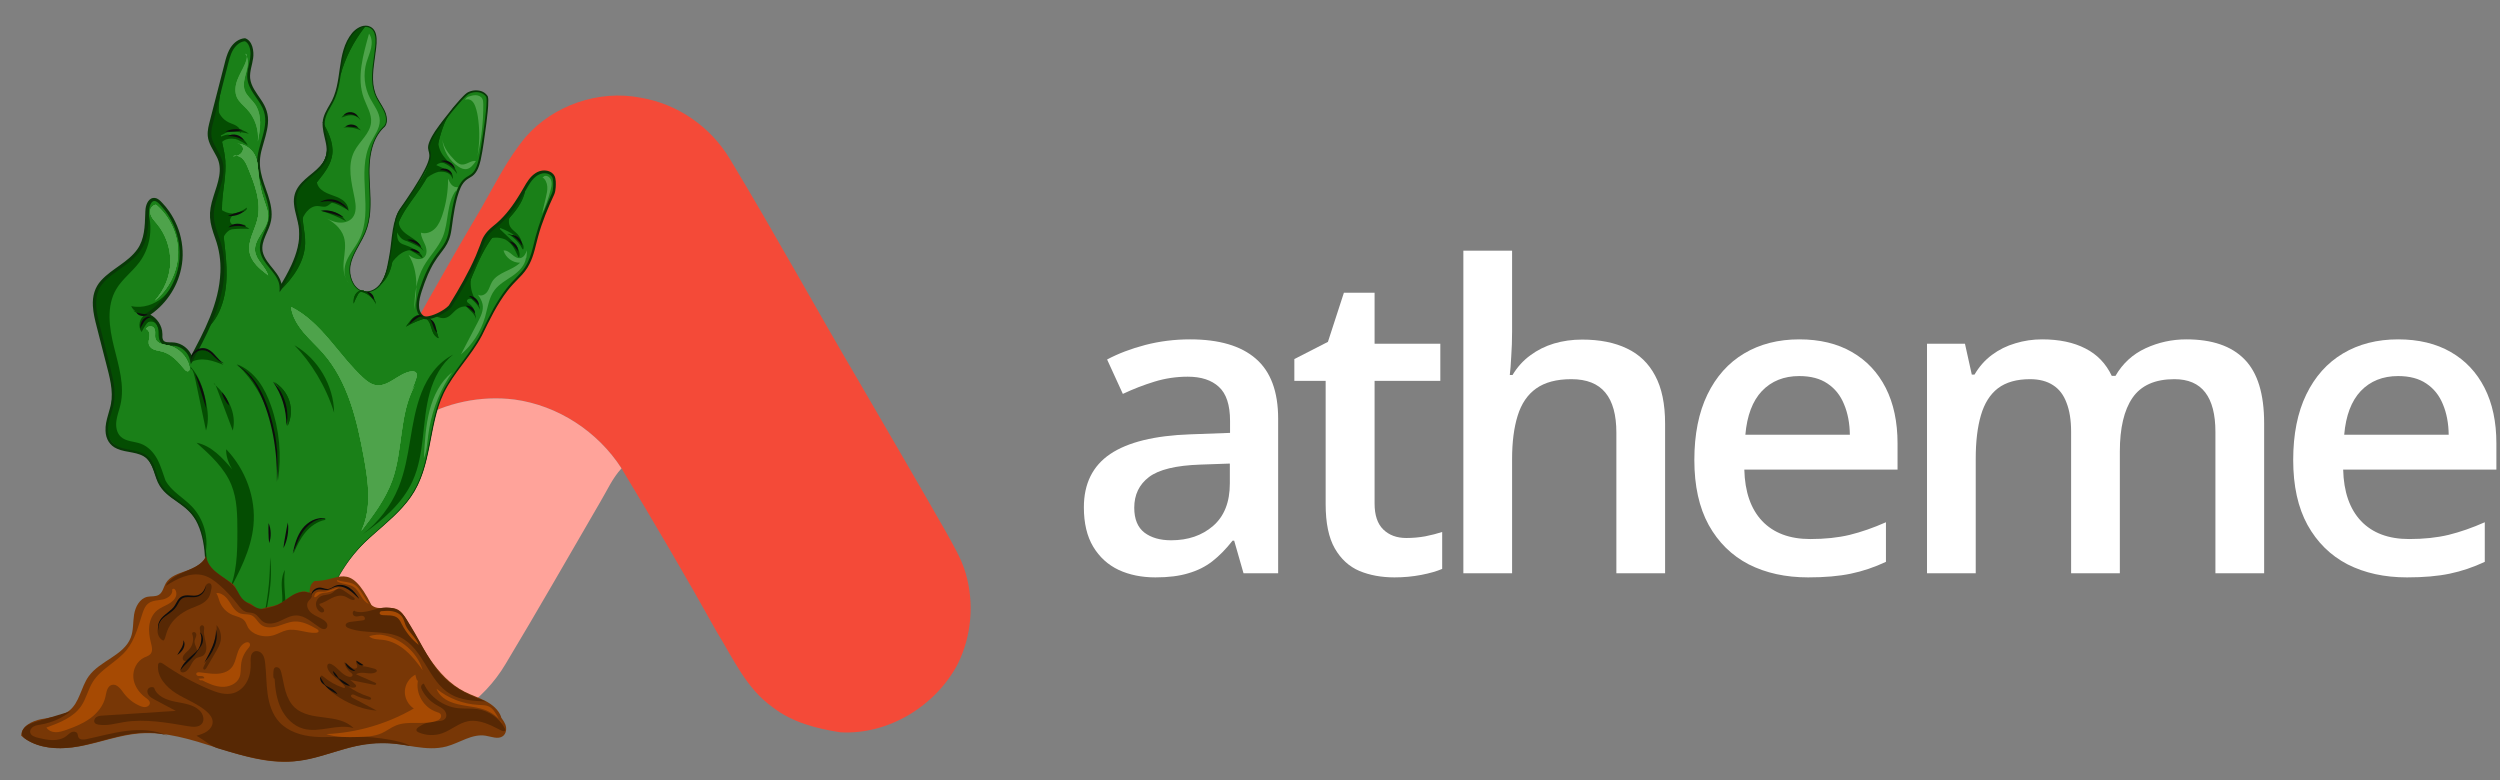 <svg width="157" height="49" viewBox="0 0 157 49" fill="none" xmlns="http://www.w3.org/2000/svg">
<rect x="0" y="0" width="157" height="49" fill="#808080" stroke="none"/>
<path d="M33.019 8.593C34.769 6.597 37.613 5.625 40.219 6.133C42.544 6.517 44.62 7.956 45.83 9.972C48.663 14.661 51.291 19.47 54.075 24.188C55.843 27.241 57.628 30.282 59.375 33.346C59.843 34.203 60.367 35.047 60.643 35.993C61.193 37.873 61.016 39.958 60.139 41.714C58.738 44.354 55.794 46.15 52.783 45.99C51.28 45.759 49.737 45.364 48.518 44.409C46.871 43.246 46.038 41.343 45.01 39.676C43.085 36.217 41.074 32.807 39.031 29.414C37.539 27.101 35.046 25.465 32.311 25.091C30.197 24.827 27.997 25.282 26.172 26.384C24.68 27.316 23.528 28.713 22.684 30.242C21.494 32.365 20.222 34.438 19.018 36.554C18.13 38.086 17.995 39.885 17.895 41.612C17.171 40.062 16.541 38.122 17.453 36.517C21.541 28.615 25.677 20.735 30.219 13.085C31.096 11.555 31.882 9.952 33.019 8.593Z" fill="#F44A38"/>
<path d="M26.172 26.384C27.997 25.282 30.197 24.827 32.311 25.091C35.046 25.465 37.539 27.101 39.031 29.414C38.467 30.02 38.134 30.786 37.715 31.49C35.732 34.898 33.78 38.324 31.747 41.703C30.397 43.974 27.979 45.766 25.266 45.817C22.273 46.026 19.229 44.292 17.895 41.612C17.995 39.885 18.13 38.086 19.018 36.554C20.222 34.438 21.494 32.365 22.684 30.242C23.528 28.713 24.68 27.316 26.172 26.384Z" fill="#FFA39A"/>
<g clip-path="url(#clip0_3710_2154)">
<path d="M19.19 43.932C19.643 40.588 20.197 37.02 22.463 34.516C23.605 33.255 25.131 32.33 26.001 30.865C27.011 29.163 26.945 27.037 27.619 25.178C28.208 23.547 29.623 22.35 30.353 20.779C31.971 17.312 32.654 17.708 33.236 16.465C33.715 15.441 33.494 14.842 34.75 12.156C34.847 11.947 34.875 11.288 34.762 11.085C34.582 10.764 34.111 10.72 33.788 10.892C33.465 11.064 33.238 11.381 33.057 11.7C31.537 14.396 30.974 14.008 30.435 14.962C30.23 15.328 30.126 16.266 28.313 19.179C28.094 19.533 26.895 20.152 26.563 19.903C26.019 19.499 26.276 18.671 26.493 18.029C27.35 15.49 28.103 15.902 28.305 14.286C28.888 9.587 29.746 12.32 30.212 9.641C30.268 9.32 30.756 6.332 30.581 6.058C30.346 5.689 29.796 5.645 29.41 5.85C29.025 6.052 27.538 7.991 27.31 8.361C26.145 10.289 28.419 8.456 25.187 13.089C24.614 13.909 24.678 15.208 24.47 16.186C24.372 16.656 24.308 17.147 24.087 17.573C23.865 18.002 23.432 18.363 22.952 18.327C22.189 18.274 21.827 17.29 22.01 16.549C22.192 15.808 22.706 15.191 22.979 14.475C23.376 13.424 23.223 12.265 23.181 11.143C23.14 10.022 23.269 8.787 24.069 8.001C24.324 7.831 24.309 7.391 24.168 7.044C24.028 6.697 23.784 6.401 23.626 6.064C23.152 5.042 23.529 3.856 23.61 2.733C23.634 2.371 23.598 1.946 23.297 1.748C22.934 1.508 22.439 1.759 22.16 2.094C21.204 3.223 21.56 4.971 20.917 6.305C20.718 6.716 20.42 7.095 20.342 7.546C20.214 8.295 20.721 9.055 20.539 9.792C20.29 10.801 18.912 11.177 18.599 12.168C18.386 12.836 18.732 13.54 18.838 14.236C19.044 15.592 18.326 16.898 17.632 18.078C17.638 17.174 16.503 16.614 16.404 15.713C16.336 15.089 16.786 14.536 16.928 13.928C17.22 12.69 16.225 11.492 16.235 10.22C16.244 9.124 16.992 8.048 16.671 7.004C16.442 6.264 15.711 5.719 15.626 4.95C15.578 4.5 15.76 4.063 15.816 3.613C15.874 3.168 15.736 2.617 15.389 2.5C15.049 2.525 14.754 2.762 14.575 3.049C14.392 3.335 14.306 3.673 14.223 4.001C13.913 5.216 13.6 6.429 13.29 7.643C13.212 7.955 13.131 8.273 13.173 8.588C13.249 9.143 13.682 9.585 13.846 10.12C14.195 11.258 13.268 12.413 13.309 13.603C13.33 14.214 13.609 14.785 13.776 15.375C14.123 16.598 13.982 17.913 13.605 19.127C13.227 20.34 12.62 21.465 12.018 22.581C11.901 22.058 11.414 21.645 10.881 21.616C10.627 21.603 10.312 21.642 10.171 21.427C10.084 21.299 10.109 21.131 10.105 20.976C10.096 20.451 9.73 19.949 9.23 19.786C10.389 19.074 11.192 17.813 11.349 16.464C11.506 15.114 11.019 13.702 10.055 12.742C9.963 12.648 9.853 12.553 9.72 12.542C9.389 12.508 9.253 12.95 9.241 13.28C9.213 14.056 9.217 14.873 8.827 15.547C8.144 16.726 6.423 17.15 6.041 18.341C5.813 19.037 5.991 19.795 6.172 20.504C6.389 21.366 6.606 22.227 6.824 23.086C7.007 23.81 7.189 24.554 7.072 25.288C7.001 25.727 6.827 26.141 6.746 26.577C6.665 27.013 6.697 27.505 6.988 27.84C7.537 28.46 8.637 28.198 9.255 28.747C9.721 29.162 9.737 29.883 10.046 30.426C10.46 31.156 11.333 31.483 11.915 32.087C12.647 32.848 12.85 33.967 12.918 35.021C13.074 37.416 12.711 39.847 11.803 42.053C11.707 42.843 12.146 43.637 12.779 44.123C13.411 44.609 14.209 44.832 15.001 44.933C15.814 45.035 16.644 45.024 17.453 44.896C17.801 44.842 18.152 44.763 18.462 44.598C18.77 44.432 19.152 44.212 19.19 43.932Z" fill="#1A8018"/>
<path d="M19.19 43.932C19.643 40.588 20.197 37.02 22.463 34.516C23.605 33.255 25.131 32.33 26.001 30.865C27.011 29.163 26.945 27.037 27.619 25.178C28.208 23.547 29.623 22.35 30.353 20.779C31.971 17.312 32.654 17.708 33.236 16.465C33.715 15.441 33.494 14.842 34.75 12.156C34.847 11.947 34.875 11.288 34.762 11.085C34.582 10.764 34.111 10.72 33.788 10.892C33.465 11.064 33.238 11.381 33.057 11.7C31.537 14.396 30.974 14.008 30.435 14.962C30.23 15.328 30.126 16.266 28.313 19.179C28.094 19.533 26.895 20.152 26.563 19.903C26.019 19.499 26.276 18.671 26.493 18.029C27.35 15.49 28.103 15.902 28.305 14.286C28.888 9.587 29.746 12.32 30.212 9.641C30.268 9.32 30.756 6.332 30.581 6.058C30.346 5.689 29.796 5.645 29.41 5.85C29.025 6.052 27.538 7.991 27.31 8.361C26.145 10.289 28.419 8.456 25.187 13.089C24.614 13.909 24.678 15.208 24.47 16.186C24.372 16.656 24.308 17.147 24.087 17.573C23.865 18.002 23.432 18.363 22.952 18.327C22.189 18.274 21.827 17.29 22.01 16.549C22.192 15.808 22.706 15.191 22.979 14.475C23.376 13.424 23.223 12.265 23.181 11.143C23.14 10.022 23.269 8.787 24.069 8.001C24.324 7.831 24.309 7.391 24.168 7.044C24.028 6.697 23.784 6.401 23.626 6.064C23.152 5.042 23.529 3.856 23.61 2.733C23.634 2.371 23.598 1.946 23.297 1.748C22.934 1.508 22.439 1.759 22.16 2.094C21.204 3.223 21.56 4.971 20.917 6.305C20.718 6.716 20.42 7.095 20.342 7.546C20.214 8.295 20.721 9.055 20.539 9.792C20.29 10.801 18.912 11.177 18.599 12.168C18.386 12.836 18.732 13.54 18.838 14.236C19.044 15.592 18.326 16.898 17.632 18.078C17.638 17.174 16.503 16.614 16.404 15.713C16.336 15.089 16.786 14.536 16.928 13.928C17.22 12.69 16.225 11.492 16.235 10.22C16.244 9.124 16.992 8.048 16.671 7.004C16.442 6.264 15.711 5.719 15.626 4.95C15.578 4.5 15.76 4.063 15.816 3.613C15.874 3.168 15.736 2.617 15.389 2.5C15.049 2.525 14.754 2.762 14.575 3.049C14.392 3.335 14.306 3.673 14.223 4.001C13.913 5.216 13.6 6.429 13.29 7.643C13.212 7.955 13.131 8.273 13.173 8.588C13.249 9.143 13.682 9.585 13.846 10.12C14.195 11.258 13.268 12.413 13.309 13.603C13.33 14.214 13.609 14.785 13.776 15.375C14.123 16.598 13.982 17.913 13.605 19.127C13.227 20.34 12.62 21.465 12.018 22.581C11.901 22.058 11.414 21.645 10.881 21.616C10.627 21.603 10.312 21.642 10.171 21.427C10.084 21.299 10.109 21.131 10.105 20.976C10.096 20.451 9.73 19.949 9.23 19.786C10.389 19.074 11.192 17.813 11.349 16.464C11.506 15.114 11.019 13.702 10.055 12.742C9.963 12.648 9.853 12.553 9.72 12.542C9.389 12.508 9.253 12.95 9.241 13.28C9.213 14.056 9.217 14.873 8.827 15.547C8.144 16.726 6.423 17.15 6.041 18.341C5.813 19.037 5.991 19.795 6.172 20.504C6.389 21.366 6.606 22.227 6.824 23.086C7.007 23.81 7.189 24.554 7.072 25.288C7.001 25.727 6.827 26.141 6.746 26.577C6.665 27.013 6.697 27.505 6.988 27.84C7.537 28.46 8.637 28.198 9.255 28.747C9.721 29.162 9.737 29.883 10.046 30.426C10.46 31.156 11.333 31.483 11.915 32.087C12.647 32.848 12.85 33.967 12.918 35.021C13.074 37.416 12.711 39.847 11.803 42.053C11.707 42.843 12.146 43.637 12.779 44.123C13.411 44.609 14.209 44.832 15.001 44.933C15.814 45.035 16.644 45.024 17.453 44.896C17.801 44.842 18.152 44.763 18.462 44.598C18.77 44.432 19.152 44.212 19.19 43.932Z" fill="#1A8018"/>
<path d="M14.901 22.885C15.439 23.09 15.891 23.477 16.237 23.937C16.583 24.398 16.824 24.926 17.015 25.466C17.549 26.974 17.698 28.616 17.452 30.196C17.499 28.869 17.37 27.53 16.966 26.269C16.562 25.008 15.876 23.82 14.907 22.915C14.904 22.914 14.907 22.915 14.901 22.885Z" fill="#044D02"/>
<path d="M9.316 13.393C9.61 14.43 9.399 15.6 8.756 16.465C8.312 17.062 7.681 17.518 7.301 18.158C6.67 19.223 6.857 20.574 7.156 21.774C7.455 22.977 7.845 24.223 7.562 25.431C7.483 25.77 7.35 26.096 7.308 26.442C7.263 26.788 7.323 27.169 7.571 27.413C7.9 27.737 8.424 27.709 8.855 27.871C9.303 28.038 9.648 28.412 9.875 28.832C10.103 29.253 10.225 29.72 10.389 30.166C10.756 30.858 11.51 31.242 12.051 31.81C12.796 32.588 13.122 33.745 12.896 34.8C12.957 33.707 12.485 32.599 11.658 31.887C11.14 31.44 10.483 31.134 10.106 30.568C9.892 30.252 9.787 29.879 9.649 29.526C9.51 29.172 9.321 28.816 9.008 28.601C8.547 28.287 7.919 28.343 7.426 28.082C6.963 27.836 6.671 27.301 6.667 26.756C6.862 26.061 7.064 25.354 7.055 24.632C7.051 24.051 6.911 23.482 6.773 22.918C6.568 22.077 6.358 21.239 6.114 20.413C6.112 20.093 6.041 19.78 5.996 19.463C5.947 19.146 5.922 18.82 6.011 18.512C6.061 18.332 6.149 18.167 6.241 18.002C6.38 17.758 6.544 17.502 6.801 17.398C7.388 16.736 8.299 16.393 8.77 15.645C8.994 15.288 9.096 14.869 9.157 14.452C9.217 14.053 9.245 13.65 9.245 13.248C9.26 13.31 9.288 13.379 9.316 13.393Z" fill="#044D02"/>
<path d="M20.317 32.538L20.405 32.53C19.695 32.61 19.043 33.079 18.739 33.726C18.585 34.052 18.518 34.41 18.433 34.759C18.633 34.295 18.851 33.828 19.177 33.438C19.5 33.047 19.937 32.734 20.437 32.647C20.438 32.593 20.388 32.54 20.317 32.538Z" fill="#044D02"/>
<path d="M16.956 34.999C16.976 37.264 16.53 39.533 15.654 41.62C15.518 41.941 15.373 42.262 15.307 42.605C15.872 41.816 16.127 40.851 16.362 39.906C16.782 38.228 17.176 36.499 16.956 34.999Z" fill="#044D02"/>
<path d="M17.893 35.783C17.755 36.78 18.023 37.796 17.922 38.796C17.814 39.891 17.284 40.891 16.76 41.856C16.982 41.13 17.236 40.416 17.431 39.681C17.626 38.947 17.759 38.193 17.728 37.435C17.717 37.15 17.681 36.864 17.692 36.58C17.705 36.297 17.764 36.006 17.893 35.783Z" fill="#044D02"/>
<path d="M11.987 22.752C12.294 22.575 12.664 22.545 13.015 22.598C13.362 22.651 13.695 22.782 14.024 22.913C13.725 22.594 13.392 22.308 13.025 22.067C12.907 21.988 12.777 21.913 12.636 21.917C12.463 21.923 12.321 22.049 12.195 22.168C12.123 22.234 12.053 22.305 12.012 22.39C11.967 22.474 11.961 22.587 11.987 22.752Z" fill="#044D02"/>
<path d="M9.292 19.724C8.973 19.815 8.61 19.726 8.368 19.498C8.573 19.562 8.782 19.623 8.994 19.635C9.209 19.648 9.434 19.599 9.596 19.464C9.505 19.6 9.369 19.703 9.292 19.724Z" fill="#044D02"/>
<path d="M9.498 19.867C9.298 19.944 9.107 20.064 8.984 20.238C8.861 20.412 8.813 20.649 8.895 20.847C9.028 20.598 9.162 20.344 9.366 20.153C9.415 20.105 9.469 20.063 9.529 20.04C9.589 20.017 9.666 20.013 9.725 20.044C9.625 20.006 9.531 19.944 9.498 19.867Z" fill="#044D02"/>
<path d="M20.262 7.66C20.38 8.065 20.501 8.471 20.539 8.889C20.578 9.308 20.533 9.743 20.341 10.117C19.924 10.915 18.899 11.305 18.617 12.162C18.397 12.828 18.703 13.539 18.794 14.234C18.888 14.944 18.748 15.671 18.505 16.345C18.259 17.019 17.906 17.648 17.558 18.275C18.403 17.47 19.14 16.434 19.164 15.267C19.18 14.494 18.882 13.721 19.043 12.967C19.307 11.722 20.721 10.934 20.872 9.672C20.951 8.942 20.591 8.248 20.262 7.66Z" fill="#044D02"/>
<path d="M28.682 6.541C28.253 7.099 27.83 7.659 27.413 8.225C27.224 8.48 27.032 8.75 26.991 9.064C26.962 9.289 27.017 9.516 27.02 9.742C27.027 10.22 26.815 10.677 26.569 11.089C26.045 11.965 25.334 12.739 24.973 13.696C24.453 15.064 24.684 16.706 23.84 17.899C24.348 17.548 24.575 16.905 24.662 16.292C24.746 15.678 24.722 15.048 24.876 14.45C25.211 13.132 26.335 12.171 26.914 10.941C27.254 10.215 27.399 9.417 27.612 8.645C27.82 7.878 28.131 7.098 28.682 6.541Z" fill="#044D02"/>
<path d="M32.995 11.758C32.609 12.561 32.081 13.293 31.439 13.907C31.162 14.174 30.861 14.421 30.627 14.725C30.289 15.169 30.111 15.711 29.898 16.225C29.614 16.917 29.261 17.575 28.911 18.234C28.717 18.599 28.519 18.967 28.244 19.275C27.97 19.582 27.608 19.83 27.198 19.885C27.832 19.86 28.407 19.463 28.799 18.966C29.19 18.468 29.434 17.87 29.678 17.282C30.044 16.409 30.429 15.534 31.014 14.789C31.401 14.294 31.866 13.867 32.258 13.377C32.654 12.892 32.981 12.316 32.995 11.758Z" fill="#044D02"/>
<path d="M26.634 19.936C26.808 19.995 26.927 20.16 26.999 20.327C27.07 20.497 27.106 20.68 27.178 20.85C27.249 21.02 27.37 21.179 27.547 21.238C27.465 20.911 27.345 20.595 27.19 20.297C27.134 20.189 27.074 20.083 26.981 20.003C26.889 19.921 26.762 19.875 26.634 19.936Z" fill="#044D02"/>
<path d="M26.6 19.891C26.503 19.786 26.332 19.756 26.194 19.804C26.032 19.857 25.907 19.983 25.797 20.111C25.687 20.238 25.588 20.376 25.492 20.514C25.894 20.281 26.323 20.102 26.77 19.974C26.695 19.921 26.613 19.881 26.6 19.891Z" fill="#044D02"/>
<path d="M22.474 18.5C22.509 18.438 22.549 18.373 22.617 18.346C22.686 18.318 22.762 18.339 22.831 18.365C23.171 18.495 23.459 18.764 23.607 19.099C23.565 18.704 23.246 18.354 22.856 18.272C22.883 18.226 22.702 18.208 22.563 18.27C22.421 18.331 22.316 18.463 22.261 18.61C22.207 18.756 22.199 18.915 22.207 19.068C22.282 18.873 22.37 18.683 22.474 18.5Z" fill="#044D02"/>
<path d="M21.955 2.377C21.732 2.72 21.617 3.122 21.549 3.526C21.477 3.929 21.446 4.34 21.375 4.742C21.674 3.629 22.217 2.582 22.926 1.674C22.518 1.751 22.175 2.033 21.955 2.377Z" fill="#044D02"/>
<path d="M13.951 12.716C14.003 11.839 14.217 10.971 14.151 10.093C14.101 9.431 13.89 8.793 13.788 8.138C13.549 6.551 13.977 4.947 14.393 3.268C13.979 4.704 13.622 6.156 13.322 7.62C13.236 8.036 13.159 8.473 13.284 8.877C13.405 9.268 13.702 9.579 13.844 9.962C14.016 10.428 13.943 10.953 13.804 11.43C13.669 11.908 13.469 12.372 13.398 12.865C13.248 13.89 13.652 14.904 13.832 15.927C14.109 17.518 13.824 19.201 13.035 20.609C14.02 19.66 14.28 18.174 14.226 16.809C14.174 15.441 13.868 14.083 13.951 12.716Z" fill="#044D02"/>
<path d="M17.73 25.012C17.9 25.578 18.07 26.155 18.061 26.747C18.294 26.267 18.334 25.694 18.172 25.187C18.012 24.677 17.651 24.234 17.185 23.976C17.482 24.198 17.613 24.618 17.73 25.012Z" fill="#044D02"/>
<path d="M18.907 42.655C18.619 42.49 18.262 42.488 17.938 42.56C17.612 42.635 17.308 42.777 16.995 42.888C16.681 42.998 16.345 43.077 16.017 43.019C15.716 42.965 15.425 42.773 15.317 42.493C15.309 42.519 15.292 42.543 15.267 42.554C15.212 42.575 15.149 42.543 15.116 42.495C15.082 42.446 15.074 42.386 15.065 42.327C15.038 42.151 15.015 41.976 14.988 41.801C14.937 41.883 14.815 41.896 14.726 41.857C14.636 41.818 14.572 41.739 14.511 41.662C13.735 40.682 13.162 39.539 12.84 38.329C12.598 38.832 12.579 39.511 12.858 40.042C13.197 40.684 13.906 41.087 14.181 41.754C14.278 41.988 14.317 42.246 14.43 42.474C14.533 42.685 14.696 42.859 14.857 43.029C15.018 43.198 15.182 43.372 15.388 43.48C15.623 43.602 15.899 43.627 16.164 43.629C16.482 43.631 16.804 43.605 17.111 43.507C17.499 43.385 17.846 43.151 18.24 43.048C18.634 42.945 19.125 43.02 19.325 43.372C19.453 42.634 19.526 41.891 19.542 41.144C19.327 41.65 19.117 42.154 18.907 42.655Z" fill="#044D02"/>
<path d="M15.288 42.416C15.295 42.442 15.303 42.466 15.313 42.493C15.325 42.461 15.316 42.43 15.288 42.416Z" fill="#044D02"/>
<path d="M20.262 7.66C20.38 8.065 20.501 8.471 20.539 8.889C20.578 9.308 20.533 9.743 20.341 10.117C19.924 10.915 18.899 11.305 18.617 12.162C18.397 12.828 18.703 13.539 18.794 14.234C18.888 14.944 18.748 15.671 18.505 16.345C18.259 17.019 17.906 17.648 17.558 18.275C18.403 17.47 19.14 16.434 19.164 15.267C19.18 14.494 18.882 13.721 19.043 12.967C19.307 11.722 20.721 10.934 20.872 9.672C20.951 8.942 20.591 8.248 20.262 7.66Z" fill="#044D02"/>
<path d="M28.682 6.541C28.253 7.099 27.83 7.659 27.413 8.225C27.224 8.48 27.032 8.75 26.991 9.064C26.962 9.289 27.017 9.516 27.02 9.742C27.027 10.22 26.815 10.677 26.569 11.089C26.045 11.965 25.334 12.739 24.973 13.696C24.453 15.064 24.684 16.706 23.84 17.899C24.348 17.548 24.575 16.905 24.662 16.292C24.746 15.678 24.722 15.048 24.876 14.45C25.211 13.132 26.335 12.171 26.914 10.941C27.254 10.215 27.399 9.417 27.612 8.645C27.82 7.878 28.131 7.098 28.682 6.541Z" fill="#044D02"/>
<path d="M32.995 11.758C32.609 12.561 32.081 13.293 31.439 13.907C31.162 14.174 30.861 14.421 30.627 14.725C30.289 15.169 30.111 15.711 29.898 16.225C29.614 16.917 29.261 17.575 28.911 18.234C28.717 18.599 28.519 18.967 28.244 19.275C27.97 19.582 27.608 19.83 27.198 19.885C27.832 19.86 28.407 19.463 28.799 18.966C29.19 18.468 29.434 17.87 29.678 17.282C30.044 16.409 30.429 15.534 31.014 14.789C31.401 14.294 31.866 13.867 32.258 13.377C32.654 12.892 32.981 12.316 32.995 11.758Z" fill="#044D02"/>
<path d="M26.634 19.936C26.808 19.995 26.927 20.16 26.999 20.327C27.07 20.497 27.106 20.68 27.178 20.85C27.249 21.02 27.37 21.179 27.547 21.238C27.465 20.911 27.345 20.595 27.19 20.297C27.134 20.189 27.074 20.083 26.981 20.003C26.889 19.921 26.762 19.875 26.634 19.936Z" fill="#044D02"/>
<path d="M26.6 19.891C26.503 19.786 26.332 19.756 26.194 19.804C26.032 19.857 25.907 19.983 25.797 20.111C25.687 20.238 25.588 20.376 25.492 20.514C25.894 20.281 26.323 20.102 26.77 19.974C26.695 19.921 26.613 19.881 26.6 19.891Z" fill="#044D02"/>
<path d="M22.474 18.5C22.509 18.438 22.549 18.373 22.617 18.346C22.686 18.318 22.762 18.339 22.831 18.365C23.171 18.495 23.459 18.764 23.607 19.099C23.565 18.704 23.246 18.354 22.856 18.272C22.883 18.226 22.702 18.208 22.563 18.27C22.421 18.331 22.316 18.463 22.261 18.61C22.207 18.756 22.199 18.915 22.207 19.068C22.282 18.873 22.37 18.683 22.474 18.5Z" fill="#044D02"/>
<path d="M21.955 2.377C21.732 2.72 21.617 3.122 21.549 3.526C21.477 3.929 21.446 4.34 21.375 4.742C21.674 3.629 22.217 2.582 22.926 1.674C22.518 1.751 22.175 2.033 21.955 2.377Z" fill="#044D02"/>
<path d="M13.951 12.716C14.003 11.839 14.217 10.971 14.151 10.093C14.101 9.431 13.89 8.793 13.788 8.138C13.549 6.551 13.977 4.947 14.393 3.268C13.979 4.704 13.622 6.156 13.322 7.62C13.236 8.036 13.159 8.473 13.284 8.877C13.405 9.268 13.702 9.579 13.844 9.962C14.016 10.428 13.943 10.953 13.804 11.43C13.669 11.908 13.469 12.372 13.398 12.865C13.248 13.89 13.652 14.904 13.832 15.927C14.109 17.518 13.824 19.201 13.035 20.609C14.02 19.66 14.28 18.174 14.226 16.809C14.174 15.441 13.868 14.083 13.951 12.716Z" fill="#044D02"/>
<path d="M17.73 25.012C17.9 25.578 18.07 26.155 18.061 26.747C18.294 26.267 18.334 25.694 18.172 25.187C18.012 24.677 17.651 24.234 17.185 23.976C17.482 24.198 17.613 24.618 17.73 25.012Z" fill="#044D02"/>
<path d="M18.907 42.655C18.619 42.49 18.262 42.488 17.938 42.56C17.612 42.635 17.308 42.777 16.995 42.888C16.681 42.998 16.345 43.077 16.017 43.019C15.716 42.965 15.425 42.773 15.317 42.493C15.309 42.519 15.292 42.543 15.267 42.554C15.212 42.575 15.149 42.543 15.116 42.495C15.082 42.446 15.074 42.386 15.065 42.327C15.038 42.151 15.015 41.976 14.988 41.801C14.937 41.883 14.815 41.896 14.726 41.857C14.636 41.818 14.572 41.739 14.511 41.662C13.735 40.682 13.162 39.539 12.84 38.329C12.598 38.832 12.579 39.511 12.858 40.042C13.197 40.684 13.906 41.087 14.181 41.754C14.278 41.988 14.317 42.246 14.43 42.474C14.533 42.685 14.696 42.859 14.857 43.029C15.018 43.198 15.182 43.372 15.388 43.48C15.623 43.602 15.899 43.627 16.164 43.629C16.482 43.631 16.804 43.605 17.111 43.507C17.499 43.385 17.846 43.151 18.24 43.048C18.634 42.945 19.125 43.02 19.325 43.372C19.453 42.634 19.526 41.891 19.542 41.144C19.327 41.65 19.117 42.154 18.907 42.655Z" fill="#044D02"/>
<path d="M15.288 42.416C15.295 42.442 15.303 42.466 15.313 42.493C15.325 42.461 15.316 42.43 15.288 42.416Z" fill="#044D02"/>
<path d="M20.142 12.701C20.44 12.633 20.752 12.683 21.043 12.784C21.33 12.889 21.595 13.044 21.861 13.196C21.681 12.925 21.404 12.723 21.093 12.63C20.778 12.539 20.436 12.556 20.142 12.701Z" fill="#044D02"/>
<path d="M20.183 13.249C20.77 13.146 21.407 13.411 21.745 13.902C21.242 13.62 20.703 13.403 20.183 13.249Z" fill="#044D02"/>
<path d="M21.558 8.01C21.744 7.933 21.947 7.885 22.15 7.905C22.352 7.925 22.551 8.023 22.662 8.193C22.32 8.03 21.93 7.973 21.558 8.01Z" fill="#044D02"/>
<path d="M21.441 7.384C21.58 7.179 21.837 7.063 22.083 7.095C22.329 7.127 22.548 7.306 22.631 7.54C22.533 7.399 22.38 7.292 22.214 7.257C22.082 7.228 21.94 7.235 21.81 7.267C21.679 7.299 21.55 7.35 21.441 7.384Z" fill="#044D02"/>
<path d="M14.026 8.337C14.264 8.177 14.555 8.096 14.842 8.107C15.13 8.118 15.412 8.225 15.639 8.402C15.111 8.263 14.552 8.249 14.026 8.337Z" fill="#044D02"/>
<path d="M14.303 8.596L14.208 8.591C14.216 8.589 14.223 8.588 14.232 8.583C14.475 8.482 14.758 8.481 15.003 8.581C15.248 8.68 15.451 8.88 15.552 9.123C15.136 8.865 14.676 8.609 14.303 8.596Z" fill="#044D02"/>
<path d="M14.207 13.543C14.577 13.516 14.941 13.43 15.283 13.295C15.34 13.271 15.4 13.248 15.444 13.203C15.489 13.158 15.514 13.093 15.498 13.035C15.136 13.333 14.652 13.425 14.207 13.543Z" fill="#044D02"/>
<path d="M14.091 14.521C14.113 14.39 14.251 14.318 14.378 14.274C14.59 14.196 14.812 14.142 15.04 14.148C15.265 14.152 15.495 14.227 15.662 14.377C15.253 14.35 14.84 14.365 14.433 14.414C14.307 14.426 14.168 14.452 14.091 14.521Z" fill="#044D02"/>
<path d="M27.583 10.119C27.836 10.085 28.098 10.15 28.305 10.297C28.512 10.443 28.66 10.674 28.706 10.923C28.476 10.587 28.138 10.329 27.751 10.198C27.686 10.173 27.613 10.153 27.583 10.119Z" fill="#044D02"/>
<path d="M27.499 10.733C27.632 10.666 27.785 10.63 27.936 10.643C28.086 10.655 28.233 10.721 28.331 10.834C28.429 10.947 28.474 11.11 28.43 11.255C28.386 11.089 28.272 10.943 28.117 10.868C27.969 10.795 27.803 10.785 27.638 10.775C27.581 10.771 27.522 10.765 27.499 10.733Z" fill="#044D02"/>
<path d="M25.392 15.072C25.642 15.051 25.898 15.111 26.117 15.24C26.333 15.367 26.508 15.563 26.614 15.789C26.433 15.538 26.134 15.399 25.853 15.274C25.68 15.198 25.511 15.123 25.392 15.072Z" fill="#044D02"/>
<path d="M25.573 15.659C25.679 15.638 25.789 15.657 25.893 15.682C26.04 15.719 26.188 15.767 26.314 15.859C26.436 15.947 26.535 16.085 26.547 16.235C26.3 16.024 26.026 15.848 25.733 15.717C25.675 15.691 25.621 15.668 25.573 15.659Z" fill="#044D02"/>
<path d="M31.862 14.697C31.907 14.677 31.957 14.69 32.003 14.703C32.227 14.776 32.435 14.894 32.61 15.05C32.694 15.123 32.774 15.21 32.825 15.31C32.877 15.41 32.898 15.527 32.871 15.638C32.868 15.648 32.867 15.655 32.858 15.659C32.839 15.676 32.811 15.646 32.799 15.625C32.658 15.346 32.457 15.101 32.213 14.905C32.101 14.816 31.974 14.731 31.862 14.697Z" fill="#044D02"/>
<path d="M31.768 15.054C32.011 15.11 32.243 15.231 32.406 15.419C32.569 15.608 32.663 15.863 32.621 16.11C32.62 16.124 32.616 16.14 32.603 16.148C32.577 16.166 32.546 16.132 32.533 16.103C32.439 15.909 32.359 15.708 32.24 15.528C32.125 15.346 31.969 15.184 31.768 15.054Z" fill="#044D02"/>
<path d="M29.308 18.561C29.528 18.579 29.74 18.684 29.892 18.844C30.045 19.005 30.132 19.222 30.135 19.445C30.068 19.273 29.956 19.12 29.831 18.989C29.704 18.853 29.56 18.738 29.416 18.623C29.372 18.586 29.322 18.547 29.308 18.561Z" fill="#044D02"/>
<path d="M29.155 19.156C29.362 19.184 29.558 19.292 29.693 19.455C29.827 19.617 29.898 19.827 29.89 20.04C29.86 19.877 29.759 19.735 29.645 19.614C29.532 19.493 29.404 19.386 29.29 19.265C29.262 19.236 29.235 19.203 29.202 19.18C29.169 19.156 29.128 19.149 29.155 19.156Z" fill="#044D02"/>
<path d="M18.49 21.68C19.974 22.536 20.954 24.204 20.983 25.917C20.471 24.253 19.515 22.732 18.49 21.68Z" fill="#044D02"/>
<path d="M28.468 22.264C27.717 22.845 27.254 23.731 26.994 24.647C26.734 25.564 26.665 26.515 26.556 27.459C26.449 28.403 26.301 29.358 25.906 30.219C25.265 31.621 24.036 32.664 22.774 33.552C23.77 32.795 24.555 31.769 25.028 30.611C25.415 29.661 25.593 28.64 25.761 27.626C25.93 26.613 26.101 25.59 26.478 24.637C26.857 23.678 27.465 22.783 28.468 22.264Z" fill="#044D02"/>
<path d="M11.991 23.154L11.951 23.01C12.502 23.599 12.765 24.399 12.93 25.189C13.056 25.797 13.129 26.444 12.937 27.036C12.732 26.062 12.531 25.09 12.327 24.117C12.233 23.665 12.13 23.192 11.991 23.154Z" fill="#044D02"/>
<path d="M13.424 24.086C13.836 24.461 14.203 24.898 14.435 25.407C14.667 25.915 14.757 26.499 14.618 27.041C14.303 26.198 13.987 25.355 13.667 24.515C13.586 24.288 13.487 24.049 13.424 24.086Z" fill="#044D02"/>
<path d="M14.205 28.211C15.418 29.476 16.085 31.265 15.916 33.009C15.768 34.544 15.016 35.948 14.284 37.304C14.893 36.108 14.907 34.707 14.907 33.368C14.906 32.372 14.901 31.35 14.521 30.429C14.082 29.37 13.2 28.568 12.344 27.805C13.278 27.988 13.966 28.754 14.583 29.475C14.329 29.061 14.178 28.583 14.205 28.211Z" fill="#044D02"/>
<path d="M20.014 10.989C19.827 11.2 19.869 11.541 20.037 11.762C20.205 11.984 20.47 12.115 20.733 12.212C20.997 12.31 21.268 12.392 21.499 12.553C21.731 12.713 21.908 12.98 21.878 13.259C21.778 13.088 21.672 12.912 21.518 12.783C21.364 12.655 21.149 12.588 20.961 12.659C20.781 12.727 20.66 12.909 20.476 12.965C20.3 13.017 20.117 12.941 19.935 12.938C19.678 12.935 19.44 13.085 19.272 13.278C19.104 13.472 18.999 13.708 18.891 13.943C18.722 13.413 18.725 12.83 18.9 12.302C19.078 11.774 19.426 11.304 20.014 10.989Z" fill="#044D02"/>
<path d="M13.649 6.743C13.716 7.137 13.98 7.493 14.338 7.674C14.508 7.76 14.7 7.806 14.86 7.911C15.022 8.013 15.153 8.2 15.116 8.387C15.045 8.191 14.793 8.115 14.588 8.159C14.383 8.202 14.211 8.33 14.026 8.43C13.841 8.529 13.621 8.601 13.427 8.523C13.541 8.644 13.74 8.623 13.898 8.57C14.057 8.514 14.215 8.432 14.379 8.463C14.628 8.506 14.804 8.791 15.057 8.782C14.834 8.735 14.604 8.686 14.377 8.716C14.15 8.747 13.922 8.871 13.829 9.081C13.79 9.167 13.751 9.285 13.655 9.281C13.581 9.278 13.54 9.191 13.521 9.118C13.425 8.777 13.411 8.414 13.482 8.065C13.563 7.654 13.755 7.23 13.649 6.743Z" fill="#044D02"/>
<path d="M13.575 12.835C13.862 13.29 14.465 13.517 14.981 13.362C14.835 13.411 14.681 13.462 14.572 13.571C14.46 13.68 14.402 13.861 14.485 13.992C14.558 14.116 14.723 14.154 14.868 14.147C15.013 14.141 15.157 14.101 15.301 14.109C15.343 14.114 15.391 14.123 15.413 14.158C15.452 14.212 15.402 14.291 15.338 14.313C15.276 14.331 15.208 14.316 15.14 14.305C14.785 14.242 14.401 14.387 14.176 14.669C13.952 14.951 13.896 15.359 14.038 15.691C13.585 14.8 13.459 13.748 13.575 12.835Z" fill="#044D02"/>
<path d="M28.197 7.195C27.995 7.501 27.794 7.815 27.662 8.162C27.532 8.505 27.479 8.892 27.574 9.248C27.705 9.735 28.09 10.106 28.469 10.444C28.301 10.354 28.126 10.26 27.938 10.229C27.75 10.195 27.535 10.233 27.4 10.371C27.674 10.483 27.94 10.61 28.202 10.75C27.752 10.669 27.286 10.827 26.911 11.093C26.537 11.358 26.25 11.723 25.985 12.076C26.321 11.324 27.059 10.764 27.218 9.956C27.294 9.561 27.221 9.15 27.281 8.751C27.373 8.143 27.764 7.624 28.197 7.195Z" fill="#044D02"/>
<path d="M25.587 12.566C25.496 12.831 25.331 13.065 25.204 13.316C25.078 13.568 24.99 13.859 25.07 14.128C25.128 14.334 25.278 14.504 25.448 14.641C25.615 14.776 25.805 14.879 25.978 15.005C26.152 15.129 26.317 15.282 26.412 15.472C26.316 15.288 26.13 15.158 25.923 15.126C25.751 15.1 25.572 15.14 25.407 15.088C25.187 15.017 25.05 14.8 24.933 14.599C24.935 14.814 24.944 15.053 25.094 15.21C25.201 15.318 25.354 15.36 25.498 15.41C25.759 15.5 26.011 15.627 26.239 15.787C25.925 15.628 25.532 15.703 25.234 15.886C24.936 16.069 24.707 16.353 24.497 16.635C24.58 15.881 24.663 15.123 24.743 14.367C24.778 14.044 24.815 13.714 24.95 13.421C25.096 13.1 25.351 12.837 25.587 12.566Z" fill="#044D02"/>
<path d="M32.665 12.437C32.647 12.775 32.295 12.976 32.14 13.277C31.982 13.577 31.875 13.953 32.045 14.246C32.152 14.43 32.347 14.541 32.49 14.695C32.647 14.857 32.745 15.07 32.773 15.293C32.459 14.744 31.831 14.477 31.243 14.244C31.566 14.552 31.889 14.863 32.216 15.171C32.394 15.342 32.592 15.576 32.512 15.812C32.353 15.453 32.05 15.161 31.684 15.021C31.318 14.881 30.895 14.893 30.539 15.056C30.872 14.249 31.944 13.911 32.212 13.082C32.29 12.838 32.472 12.62 32.665 12.437Z" fill="#044D02"/>
<path d="M29.806 16.819C29.612 17.174 29.529 17.591 29.572 17.994C29.615 18.396 29.788 18.784 30.054 19.09C29.973 18.996 29.892 18.899 29.788 18.834C29.685 18.767 29.551 18.733 29.436 18.773C29.38 18.794 29.325 18.839 29.322 18.899C29.32 18.974 29.396 19.023 29.459 19.066C29.634 19.186 29.762 19.372 29.813 19.576C29.708 19.396 29.512 19.277 29.308 19.25C29.101 19.222 28.891 19.282 28.718 19.403C28.474 19.572 28.306 19.858 28.023 19.949C27.807 20.018 27.566 19.956 27.363 19.849C27.67 19.748 27.956 19.569 28.178 19.333C28.405 19.094 28.565 18.802 28.726 18.516C29.112 17.817 29.498 17.117 29.884 16.421C29.883 16.632 29.824 16.845 29.806 16.819Z" fill="#044D02"/>
<path d="M11.29 16.748C11.13 17.46 10.803 18.151 10.261 18.639C9.721 19.128 8.951 19.388 8.241 19.221C8.301 19.392 8.445 19.521 8.609 19.602C8.769 19.682 8.949 19.717 9.126 19.752C8.949 19.86 8.82 20.043 8.774 20.249C8.729 20.452 8.768 20.674 8.881 20.848C8.906 20.64 8.996 20.432 9.164 20.303C9.331 20.177 9.585 20.154 9.746 20.284C9.899 20.405 9.941 20.617 9.949 20.809C9.957 21.001 9.947 21.206 10.031 21.38C10.116 21.554 10.338 21.683 10.504 21.589C10.336 21.561 10.22 21.396 10.172 21.233C10.124 21.069 10.123 20.893 10.078 20.73C9.969 20.321 9.616 20.026 9.282 19.759C10.327 19.087 11.063 17.964 11.29 16.748Z" fill="#044D02"/>
<path d="M19.183 43.93C19.69 40.103 20.348 36.081 23.498 33.483C24.303 32.76 25.154 32.063 25.769 31.17C26.889 29.549 26.876 27.504 27.412 25.665C27.474 25.439 27.556 25.193 27.645 24.974C27.698 24.834 27.77 24.693 27.832 24.556C27.854 24.516 27.937 24.359 27.959 24.315C28.663 23.049 29.723 22.009 30.328 20.686C30.741 19.812 31.185 18.939 31.775 18.163C31.994 17.877 32.252 17.604 32.502 17.347C32.671 17.175 32.83 17.001 32.959 16.804C33.217 16.402 33.37 15.95 33.479 15.49C33.667 14.664 33.925 13.847 34.251 13.067C34.378 12.762 34.513 12.452 34.653 12.154C34.716 12.028 34.725 11.891 34.737 11.744C34.744 11.628 34.748 11.511 34.736 11.396C34.727 11.301 34.72 11.209 34.678 11.126C34.62 11.028 34.525 10.955 34.417 10.918C33.958 10.767 33.554 11.099 33.307 11.464C33.118 11.749 32.937 12.104 32.75 12.392C32.311 13.116 31.778 13.814 31.103 14.341C31.002 14.424 30.901 14.514 30.808 14.606C30.701 14.724 30.605 14.851 30.528 14.987C30.439 15.139 30.393 15.308 30.329 15.473C29.85 16.784 29.142 18 28.418 19.186C28.206 19.589 27.01 20.215 26.568 20.011C25.753 19.514 26.333 18.242 26.57 17.552L26.709 17.214L26.728 17.173C26.767 17.094 26.826 16.96 26.865 16.881C26.914 16.784 26.985 16.653 27.037 16.556C27.089 16.474 27.176 16.326 27.231 16.245C27.702 15.533 28.081 15.305 28.21 14.381C28.248 14.151 28.273 13.893 28.311 13.664C28.372 13.247 28.451 12.818 28.559 12.415L28.584 12.325L28.612 12.236C28.719 11.886 28.854 11.511 29.13 11.251C29.309 11.082 29.551 11.009 29.708 10.83C29.9 10.614 29.985 10.319 30.058 10.042C30.127 9.753 30.177 9.452 30.223 9.157C30.334 8.443 30.442 7.728 30.515 7.007C30.538 6.769 30.558 6.528 30.558 6.292C30.556 6.223 30.556 6.155 30.535 6.092C30.307 5.736 29.79 5.715 29.439 5.897C29.366 5.942 29.303 6 29.241 6.057C28.647 6.653 28.135 7.328 27.628 7.997C27.431 8.258 27.25 8.538 27.111 8.836C26.842 9.421 27.122 9.39 27.063 9.879C27.015 10.156 26.899 10.41 26.778 10.652C26.329 11.514 25.778 12.307 25.229 13.104C24.955 13.498 24.838 13.974 24.756 14.442C24.657 15.034 24.625 15.644 24.502 16.233L24.432 16.59C24.362 16.947 24.277 17.31 24.099 17.63C23.864 18.052 23.405 18.419 22.894 18.35C22.243 18.257 21.931 17.533 21.938 16.937C21.949 16.196 22.424 15.564 22.742 14.928C22.969 14.508 23.112 14.042 23.172 13.565C23.349 12.128 22.926 10.65 23.338 9.235C23.47 8.767 23.705 8.319 24.05 7.974C24.152 7.906 24.21 7.786 24.231 7.659C24.319 6.974 23.718 6.479 23.517 5.869C23.249 5.104 23.39 4.28 23.49 3.502C23.537 3.031 23.689 2.389 23.457 1.971C23.336 1.748 23.067 1.645 22.827 1.711C22.447 1.803 22.169 2.11 21.975 2.436C21.509 3.246 21.498 4.195 21.335 5.095C21.248 5.619 21.097 6.143 20.823 6.601C20.544 7.083 20.317 7.478 20.406 8.051C20.529 8.89 20.924 9.601 20.317 10.375C19.811 11.041 18.881 11.401 18.654 12.251C18.607 12.435 18.604 12.627 18.62 12.815C18.673 13.338 18.887 13.833 18.935 14.362C18.994 14.898 18.909 15.443 18.746 15.954C18.475 16.81 18.011 17.584 17.562 18.355L17.56 18.061C17.546 17.28 16.719 16.788 16.432 16.089C15.996 15.074 17 14.355 16.896 13.313C16.826 12.27 16.181 11.351 16.15 10.293C16.098 9.105 17.032 7.926 16.489 6.778C16.192 6.155 15.601 5.648 15.531 4.916C15.464 4.236 15.918 3.563 15.644 2.896C15.584 2.751 15.489 2.624 15.361 2.582L15.4 2.585C15.203 2.599 15.015 2.698 14.868 2.84C14.548 3.142 14.438 3.57 14.33 3.987C14.228 4.368 13.616 6.795 13.502 7.236C13.409 7.651 13.237 8.094 13.278 8.517C13.296 8.722 13.374 8.919 13.475 9.112C13.682 9.505 13.966 9.902 14.021 10.365C14.182 11.613 13.204 12.721 13.473 13.963C13.581 14.508 13.83 15.021 13.953 15.563C14.309 17.126 13.942 18.757 13.328 20.206C12.938 21.127 12.457 22 11.986 22.876L11.923 22.587C11.823 22.144 11.417 21.774 10.963 21.717C10.622 21.684 10.158 21.767 10.03 21.338C9.988 21.176 10.014 21.055 10.002 20.904C9.975 20.446 9.639 20.013 9.206 19.872L8.983 19.796C10.191 19.116 11.068 17.868 11.245 16.488C11.416 15.193 10.969 13.827 10.07 12.878C9.889 12.667 9.633 12.453 9.454 12.829C9.364 13.012 9.358 13.24 9.353 13.443C9.325 14.23 9.291 15.08 8.818 15.744C8.553 16.122 8.193 16.413 7.828 16.685C7.296 17.083 6.715 17.413 6.335 17.96C5.968 18.51 6.002 19.207 6.127 19.832C6.198 20.21 6.347 20.749 6.439 21.128C6.623 21.877 6.915 22.986 7.078 23.732C7.223 24.388 7.258 25.103 7.047 25.754C6.984 25.969 6.914 26.183 6.863 26.394C6.76 26.806 6.732 27.271 6.952 27.643C7.183 28.026 7.633 28.146 8.048 28.225C8.266 28.267 8.488 28.306 8.707 28.37C9.039 28.462 9.357 28.661 9.537 28.968C9.774 29.356 9.837 29.814 10.022 30.223C10.441 31.169 11.57 31.466 12.161 32.28C12.781 33.099 12.921 34.162 12.976 35.158C13.104 37.499 12.731 39.877 11.835 42.047C11.793 42.394 11.87 42.83 12.04 43.164C12.925 44.954 15.462 45.102 17.213 44.905C17.692 44.844 18.178 44.756 18.598 44.506C18.767 44.413 18.934 44.312 19.066 44.17C19.115 44.112 19.167 44.026 19.183 43.93ZM19.203 43.935C19.148 44.225 18.828 44.398 18.593 44.537C18.17 44.786 17.678 44.879 17.2 44.941C15.435 45.145 12.887 44.987 11.99 43.189C11.818 42.838 11.732 42.434 11.783 42.044C12.671 39.875 13.026 37.506 12.886 35.173C12.844 34.402 12.739 33.614 12.414 32.909C11.809 31.546 10.458 31.46 9.906 30.28C9.768 29.974 9.692 29.641 9.565 29.334C9.484 29.136 9.375 28.945 9.219 28.798C8.706 28.345 7.953 28.453 7.349 28.179C6.884 27.982 6.641 27.55 6.627 27.056C6.592 26.377 6.959 25.737 7.009 25.085C7.084 24.217 6.78 23.321 6.577 22.484C6.461 22.048 6.188 20.959 6.079 20.539C5.966 20.103 5.855 19.661 5.833 19.207C5.8 18.6 5.945 18.049 6.367 17.596C7.051 16.857 8.044 16.476 8.631 15.646C9.075 15.02 9.097 14.199 9.121 13.45C9.124 13.351 9.128 13.205 9.141 13.105C9.179 12.8 9.358 12.384 9.731 12.433C9.931 12.46 10.068 12.612 10.196 12.748C10.355 12.91 10.495 13.091 10.629 13.279C10.821 13.557 10.987 13.865 11.118 14.18C11.141 14.24 11.186 14.363 11.21 14.42C11.224 14.46 11.273 14.62 11.289 14.664C11.491 15.375 11.534 16.142 11.376 16.868C11.119 18.101 10.344 19.212 9.272 19.876L9.248 19.68C9.726 19.84 10.085 20.268 10.178 20.759C10.19 20.834 10.198 20.908 10.199 20.984C10.201 21.081 10.191 21.218 10.216 21.296C10.288 21.542 10.611 21.488 10.815 21.501C10.912 21.502 11.015 21.517 11.112 21.54C11.598 21.663 11.999 22.064 12.111 22.553L11.904 22.524C12.819 20.829 13.765 19.06 13.841 17.097C13.873 16.383 13.767 15.666 13.526 14.994C13.144 13.926 13.053 13.424 13.412 12.317C13.67 11.496 14.042 10.614 13.588 9.805C13.386 9.409 13.092 9.01 13.048 8.546C13.014 8.186 13.113 7.855 13.198 7.521C13.244 7.326 13.889 4.844 13.95 4.599C14.096 4.095 14.192 3.434 14.484 2.985C14.684 2.675 15.009 2.42 15.39 2.4C15.865 2.56 15.958 3.223 15.898 3.65C15.841 4.075 15.672 4.483 15.708 4.908C15.761 5.42 16.095 5.817 16.378 6.246C16.708 6.723 16.88 7.179 16.825 7.769C16.78 8.294 16.594 8.801 16.463 9.302C16.114 10.477 16.473 11.188 16.837 12.28C16.997 12.779 17.126 13.326 17.022 13.856C16.905 14.529 16.361 15.113 16.496 15.806C16.687 16.657 17.7 17.151 17.703 18.076L17.553 18.034C17.821 17.582 18.08 17.123 18.301 16.647C18.62 15.944 18.859 15.168 18.776 14.39C18.731 13.866 18.517 13.37 18.466 12.84C18.359 11.88 18.979 11.395 19.649 10.85C20.372 10.251 20.665 9.812 20.438 8.858C20.354 8.473 20.235 8.075 20.264 7.671C20.293 7.264 20.517 6.896 20.714 6.557C21.563 5.19 21.073 3.344 22.117 2.067C22.358 1.79 22.728 1.551 23.109 1.624C23.891 1.826 23.622 2.93 23.557 3.517C23.455 4.29 23.312 5.096 23.573 5.848C23.702 6.224 23.953 6.537 24.131 6.89C24.305 7.221 24.418 7.785 24.085 8.03C23.745 8.366 23.518 8.801 23.387 9.263C22.98 10.676 23.405 12.147 23.221 13.582C23.163 14.063 23.014 14.538 22.785 14.966C22.466 15.604 22.002 16.21 21.988 16.948C21.984 17.509 22.272 18.204 22.888 18.295C23.501 18.371 23.992 17.822 24.169 17.284C24.288 16.959 24.347 16.574 24.416 16.231C24.54 15.639 24.567 15.038 24.667 14.439C24.749 13.96 24.869 13.474 25.149 13.068C25.694 12.273 26.247 11.476 26.683 10.619C27.294 9.416 26.668 9.648 26.971 8.887C27.065 8.662 27.186 8.445 27.321 8.242C27.666 7.743 28.04 7.27 28.421 6.798C28.576 6.612 28.731 6.425 28.895 6.245C29.032 6.1 29.167 5.948 29.329 5.828C29.591 5.671 29.917 5.632 30.208 5.719C30.362 5.769 30.507 5.866 30.6 5.999C30.61 6.013 30.618 6.022 30.629 6.046C30.634 6.055 30.638 6.067 30.64 6.074C30.659 6.148 30.664 6.221 30.665 6.293C30.669 6.541 30.649 6.782 30.625 7.023C30.602 7.263 30.575 7.503 30.544 7.745C30.437 8.525 30.347 9.306 30.181 10.076C30.089 10.434 29.97 10.827 29.66 11.057C29.517 11.161 29.341 11.238 29.219 11.358C28.965 11.603 28.85 11.943 28.746 12.28L28.719 12.366L28.695 12.452C28.592 12.853 28.515 13.276 28.455 13.686C28.419 13.919 28.394 14.167 28.354 14.403C28.212 15.452 27.758 15.67 27.264 16.487L27.172 16.64C27.142 16.696 27.074 16.825 27.045 16.878C26.991 16.984 26.924 17.134 26.873 17.242C26.728 17.574 26.596 17.949 26.483 18.294C26.394 18.578 26.316 18.86 26.314 19.154C26.307 19.413 26.39 19.683 26.606 19.835C26.694 19.892 26.828 19.875 26.934 19.854C27.157 19.808 27.38 19.716 27.584 19.611C27.785 19.505 27.993 19.376 28.155 19.217L28.181 19.188L28.203 19.159C28.209 19.15 28.215 19.141 28.222 19.128L28.247 19.089C28.845 18.118 29.419 17.124 29.876 16.079C29.969 15.857 30.059 15.635 30.142 15.411C30.195 15.272 30.244 15.12 30.308 14.98C30.394 14.811 30.501 14.654 30.629 14.514C30.733 14.399 30.851 14.296 30.971 14.197C31.586 13.718 32.073 13.108 32.488 12.449C32.566 12.32 32.695 12.126 32.769 11.989C32.945 11.687 33.135 11.324 33.387 11.071C33.524 10.937 33.686 10.817 33.872 10.754C34.127 10.673 34.423 10.687 34.645 10.845C34.718 10.894 34.777 10.964 34.82 11.04C34.877 11.145 34.889 11.27 34.901 11.384C34.909 11.512 34.907 11.633 34.898 11.76C34.888 11.911 34.866 12.084 34.797 12.229C34.407 13.071 34.043 13.937 33.8 14.833C33.636 15.415 33.535 16.028 33.256 16.57C33.097 16.902 32.853 17.201 32.594 17.455C32.34 17.711 32.093 17.972 31.872 18.255C31.21 19.11 30.74 20.102 30.265 21.07C29.587 22.358 28.507 23.381 27.868 24.688C26.888 26.759 27.155 29.285 25.802 31.207C25.175 32.105 24.317 32.8 23.507 33.518C20.369 36.108 19.713 40.109 19.203 43.935Z" fill="#083807"/>
<path d="M14.827 22.901C16.317 23.627 16.947 25.695 17.256 27.213C17.445 28.214 17.494 29.244 17.39 30.258C17.427 28.32 17.097 26.36 16.278 24.601C15.952 23.927 15.484 23.286 14.827 22.901Z" fill="#0D0C0C"/>
<path d="M13.93 24.633C14.05 24.741 14.139 24.873 14.218 25.013C14.294 25.152 14.357 25.298 14.388 25.46C14.264 25.351 14.179 25.22 14.1 25.08C14.021 24.937 13.957 24.794 13.93 24.633Z" fill="#0D0C0C"/>
<path d="M12.242 23.451C12.458 23.773 12.615 24.127 12.735 24.497C12.851 24.866 12.933 25.247 12.941 25.632C12.823 25.267 12.72 24.901 12.602 24.536C12.491 24.172 12.36 23.817 12.242 23.451Z" fill="#0D0C0C"/>
<path d="M17.141 23.968C17.644 24.443 17.944 25.121 18.029 25.8C18.065 26.111 18.059 26.431 17.986 26.737C17.986 26.243 17.923 25.756 17.78 25.287C17.637 24.818 17.418 24.378 17.141 23.968Z" fill="#0D0C0C"/>
<path d="M16.866 32.85C16.955 33.047 16.993 33.262 16.999 33.475C17.005 33.688 16.981 33.903 16.903 34.108C16.872 33.895 16.868 33.689 16.861 33.48C16.859 33.267 16.851 33.061 16.866 32.85Z" fill="#0D0C0C"/>
<path d="M15.183 41.284C15.22 41.498 15.191 41.72 15.131 41.925C15.067 42.134 14.969 42.332 14.819 42.488C14.845 42.38 14.875 42.282 14.906 42.182C14.998 41.903 15.088 41.562 15.183 41.284Z" fill="#0D0C0C"/>
<path d="M18.075 32.815C18.121 33.089 18.105 33.368 18.059 33.642C18.009 33.915 17.931 34.184 17.796 34.426C17.819 34.185 17.882 33.855 17.922 33.619C17.966 33.38 18.018 33.047 18.075 32.815Z" fill="#0D0C0C"/>
<path d="M20.472 32.57C19.914 32.541 19.418 32.87 19.092 33.3C18.759 33.742 18.591 34.272 18.383 34.781C18.484 34.232 18.642 33.67 18.979 33.215C19.317 32.771 19.902 32.427 20.472 32.57Z" fill="#0D0C0C"/>
<path d="M12.002 22.573C11.993 22.058 12.557 21.716 13.03 21.922C13.252 22.015 13.414 22.192 13.563 22.366C13.711 22.532 13.854 22.704 14.052 22.816C13.831 22.759 13.648 22.593 13.485 22.441C13.323 22.289 13.166 22.131 12.974 22.049C12.567 21.873 12.101 22.135 12.002 22.573Z" fill="#0D0C0C"/>
<path d="M14.342 14.282C14.621 13.986 15.153 13.968 15.449 14.246C15.351 14.226 15.259 14.208 15.168 14.201C14.883 14.166 14.615 14.203 14.342 14.282Z" fill="#0D0C0C"/>
<path d="M14.314 13.554C14.482 13.478 14.653 13.429 14.826 13.376C15.001 13.324 15.169 13.274 15.353 13.245C15.082 13.486 14.672 13.61 14.314 13.554Z" fill="#0D0C0C"/>
<path d="M15.242 8.171C15.064 8.218 14.887 8.237 14.703 8.255C14.52 8.269 14.344 8.281 14.159 8.266C14.48 8.1 14.899 8.065 15.242 8.171Z" fill="#0D0C0C"/>
<path d="M14.301 8.552C14.631 8.331 15.155 8.472 15.328 8.832C15.018 8.628 14.671 8.536 14.301 8.552Z" fill="#0D0C0C"/>
<path d="M20.094 12.699C20.681 12.312 21.578 12.567 21.87 13.206C21.402 12.708 20.755 12.523 20.094 12.699Z" fill="#0D0C0C"/>
<path d="M20.145 13.235C20.646 13.147 21.216 13.315 21.59 13.662C21.348 13.578 21.118 13.489 20.876 13.419C20.634 13.348 20.393 13.296 20.145 13.235Z" fill="#0D0C0C"/>
<path d="M21.573 7.26C21.78 6.926 22.351 6.987 22.483 7.353C22.205 7.154 21.884 7.12 21.573 7.26Z" fill="#0D0C0C"/>
<path d="M21.689 7.954C21.91 7.749 22.32 7.784 22.5 8.027C22.227 7.966 21.972 7.942 21.689 7.954Z" fill="#0D0C0C"/>
<path d="M27.679 10.117C28.034 9.971 28.502 10.226 28.569 10.606C28.33 10.343 28.031 10.178 27.679 10.117Z" fill="#0D0C0C"/>
<path d="M27.621 10.692C27.866 10.455 28.362 10.645 28.383 10.985C28.328 10.926 28.275 10.883 28.218 10.842C28.036 10.724 27.837 10.676 27.621 10.692Z" fill="#0D0C0C"/>
<path d="M25.567 15.063C25.913 14.965 26.331 15.18 26.452 15.522C26.176 15.313 25.893 15.167 25.567 15.063Z" fill="#0D0C0C"/>
<path d="M25.75 15.643C25.986 15.604 26.251 15.717 26.39 15.912C26.269 15.9 26.164 15.864 26.055 15.82C25.947 15.772 25.846 15.723 25.75 15.643Z" fill="#0D0C0C"/>
<path d="M32.102 14.756C32.456 14.732 32.802 15.063 32.787 15.418C32.739 15.344 32.693 15.277 32.642 15.216C32.493 15.028 32.31 14.885 32.102 14.756Z" fill="#0D0C0C"/>
<path d="M31.987 15.161C32.213 15.169 32.412 15.342 32.492 15.546C32.519 15.615 32.534 15.69 32.524 15.766C32.476 15.707 32.437 15.653 32.395 15.598C32.28 15.445 32.125 15.295 31.987 15.161Z" fill="#0D0C0C"/>
<path d="M29.445 18.588C29.766 18.566 30.083 18.857 30.081 19.178C29.895 18.941 29.697 18.754 29.445 18.588Z" fill="#0D0C0C"/>
<path d="M29.264 19.204C29.541 19.159 29.834 19.404 29.838 19.688C29.759 19.612 29.647 19.499 29.566 19.43C29.485 19.362 29.354 19.268 29.264 19.204Z" fill="#0D0C0C"/>
<path d="M26.994 20.043C27.256 20.115 27.344 20.421 27.394 20.653C27.411 20.733 27.43 20.81 27.45 20.89C27.379 20.838 27.331 20.765 27.291 20.689C27.181 20.466 27.152 20.236 26.994 20.043Z" fill="#0D0C0C"/>
<path d="M26.558 19.901C26.394 19.809 26.24 19.95 26.113 20.036C25.966 20.139 25.841 20.255 25.702 20.37C25.753 20.187 25.881 20.033 26.033 19.924C26.152 19.843 26.301 19.755 26.448 19.806C26.494 19.823 26.538 19.856 26.558 19.901Z" fill="#0D0C0C"/>
<path d="M23.029 18.327C23.283 18.314 23.518 18.576 23.478 18.826C23.328 18.645 23.194 18.494 23.029 18.327Z" fill="#0D0C0C"/>
<path d="M9.265 19.738C9.064 19.922 8.684 19.86 8.558 19.618C8.795 19.691 9.013 19.729 9.265 19.738Z" fill="#0D0C0C"/>
<path d="M9.475 19.925C9.21 19.963 9.053 20.171 8.938 20.393C8.896 20.468 8.855 20.55 8.806 20.626C8.803 20.439 8.848 20.25 8.962 20.096C9.072 19.946 9.296 19.836 9.475 19.925Z" fill="#0D0C0C"/>
<path d="M29.414 6.07C29.564 6.021 29.72 5.975 29.876 5.979C30.033 5.982 30.201 6.05 30.281 6.187C30.345 6.294 30.348 6.424 30.35 6.546C30.357 7.652 30.233 8.753 29.983 9.827C30.113 9.071 30.132 8.299 30.037 7.538C30.004 7.257 29.953 6.974 29.858 6.708C29.808 6.565 29.739 6.424 29.626 6.329C29.509 6.232 29.336 6.199 29.206 6.278C29.248 6.164 29.368 6.082 29.414 6.07Z" fill="#4EA34B"/>
<path d="M34.154 11.075C34.25 11.015 34.381 11.044 34.469 11.115C34.584 11.207 34.636 11.354 34.643 11.499C34.649 11.645 34.617 11.786 34.579 11.926C34.443 12.444 34.273 12.956 34.037 13.435C34.118 13.089 34.2 12.742 34.281 12.396C34.335 12.174 34.386 11.948 34.37 11.722C34.354 11.495 34.257 11.261 34.069 11.137C34.119 11.112 34.169 11.086 34.154 11.075Z" fill="#4EA34B"/>
<path d="M33.029 16.196C32.972 16.675 32.587 17.045 32.191 17.323C31.797 17.597 31.353 17.83 31.061 18.215C30.696 18.694 30.628 19.331 30.462 19.908C30.2 20.817 29.667 21.648 28.947 22.259C29.302 21.583 29.656 20.907 30.007 20.23C30.191 19.876 30.384 19.489 30.305 19.099C30.261 18.882 30.139 18.688 30.018 18.504C30.204 18.634 30.472 18.507 30.602 18.321C30.732 18.135 30.781 17.905 30.896 17.707C31.262 17.084 32.146 17.006 32.662 16.5C32.197 16.511 31.745 16.175 31.621 15.729C31.824 15.707 32.002 15.853 32.156 15.984C32.309 16.116 32.504 16.252 32.701 16.203C32.912 16.15 33.018 15.921 33.096 15.717C33.089 16.03 33.036 16.338 33.029 16.196Z" fill="#4EA34B"/>
<path d="M28.173 23.709C27.487 24.82 27.047 26.078 26.887 27.373C26.829 27.844 26.805 28.332 26.619 28.772C26.672 27.762 26.728 26.742 26.984 25.759C27.224 24.851 27.656 23.96 28.395 23.383C28.261 23.582 28.123 23.784 28.173 23.709Z" fill="#4EA34B"/>
<path d="M28.639 11.95C28.025 12.773 28.195 13.937 27.801 14.885C27.519 15.556 26.973 16.082 26.613 16.713C26.146 17.537 26.017 18.512 26.024 19.459C26.096 18.874 26.169 18.285 26.142 17.694C26.114 17.106 25.978 16.51 25.66 16.01C25.805 16.108 25.957 16.207 26.128 16.25C26.298 16.297 26.492 16.279 26.628 16.166C26.839 15.984 26.809 15.65 26.705 15.392C26.6 15.134 26.439 14.889 26.436 14.613C26.744 14.716 27.093 14.582 27.321 14.352C27.549 14.121 27.678 13.809 27.78 13.504C28.023 12.769 28.143 11.993 28.139 11.218C28.198 11.352 28.257 11.49 28.359 11.601C28.461 11.711 28.61 11.781 28.755 11.749C28.689 11.96 28.563 12.158 28.639 11.95Z" fill="#4EA34B"/>
<path d="M27.778 8.744C27.846 9.254 28.186 9.684 28.543 10.051C28.669 10.179 28.808 10.311 28.985 10.331C29.297 10.37 29.577 10.054 29.888 10.111C29.735 10.341 29.547 10.593 29.274 10.622C29.104 10.64 28.939 10.562 28.797 10.469C28.227 10.104 27.836 9.47 27.778 8.744Z" fill="#4EA34B"/>
<path d="M23.175 2.112C23.36 2.363 23.373 2.707 23.306 3.014C23.239 3.322 23.107 3.608 23.017 3.905C22.797 4.654 22.88 5.482 23.241 6.172C23.48 6.629 23.848 7.06 23.849 7.575C23.852 8.085 23.498 8.513 23.271 8.97C22.349 10.821 23.494 13.217 22.552 15.059C22.326 15.505 21.983 15.89 21.781 16.35C21.579 16.81 21.548 17.403 21.9 17.762C21.564 17.397 21.541 16.846 21.59 16.355C21.64 15.864 21.741 15.354 21.595 14.881C21.409 14.285 20.861 13.87 20.295 13.61C20.59 13.762 20.89 13.92 21.22 13.969C21.551 14.017 21.917 13.935 22.13 13.682C22.401 13.36 22.353 12.885 22.274 12.472C22.078 11.48 21.788 10.402 22.251 9.502C22.576 8.871 23.245 8.39 23.304 7.683C23.349 7.155 23.034 6.677 22.852 6.18C22.374 4.874 22.812 3.43 23.175 2.112Z" fill="#4EA34B"/>
<path d="M15.407 3.375C15.636 3.7 15.568 4.143 15.466 4.527C15.364 4.91 15.235 5.323 15.377 5.695C15.498 6.019 15.799 6.241 16.001 6.523C16.238 6.857 16.331 7.273 16.337 7.679C16.344 8.086 16.268 8.491 16.193 8.893C16.269 8.162 16.013 7.4 15.514 6.861C15.292 6.625 15.02 6.417 14.882 6.125C14.722 5.783 14.773 5.375 14.906 5.024C15.039 4.671 15.242 4.35 15.391 4.005C15.506 3.743 15.571 3.392 15.407 3.375Z" fill="#4EA34B"/>
<path d="M14.911 9.017C15.371 9.051 15.803 9.342 16.008 9.753C16.192 10.123 16.197 10.546 16.234 10.958C16.285 11.516 16.405 12.065 16.589 12.595C16.712 12.952 16.866 13.317 16.827 13.693C16.752 14.445 15.932 15.018 16.015 15.768C16.081 16.348 16.662 16.734 16.842 17.289C16.335 16.906 15.793 16.47 15.675 15.846C15.543 15.143 15.995 14.477 16.165 13.782C16.296 13.242 16.255 12.675 16.128 12.135C16.001 11.595 15.793 11.079 15.583 10.567C15.498 10.357 15.407 10.139 15.245 9.976C15.082 9.813 14.832 9.719 14.62 9.811C14.778 9.811 14.939 9.784 15.071 9.695C15.2 9.605 15.29 9.448 15.261 9.293C15.234 9.131 15.068 9.007 14.911 9.017Z" fill="#4EA34B"/>
<path d="M26.055 24.199C25.046 26.004 25.329 28.263 24.618 30.204C24.196 31.359 23.441 32.358 22.696 33.334C23.367 31.911 23.131 30.249 22.848 28.703C22.42 26.387 21.859 23.98 20.314 22.204C19.918 21.748 19.463 21.343 19.072 20.881C18.684 20.416 18.353 19.877 18.275 19.276C20.175 20.218 21.229 22.263 22.783 23.705C23.011 23.918 23.269 24.125 23.575 24.184C24.364 24.334 24.987 23.478 25.779 23.331C25.911 23.307 26.073 23.316 26.146 23.429C26.203 23.52 26.174 23.637 26.143 23.74C25.998 24.212 25.795 24.664 25.536 25.083" fill="#4EA34B"/>
<path d="M9.178 20.656C9.257 20.473 9.55 20.439 9.667 20.597C9.813 20.784 9.684 21.068 9.766 21.291C9.822 21.439 9.963 21.538 10.113 21.591C10.264 21.643 10.421 21.657 10.576 21.693C11.222 21.843 11.759 22.392 11.899 23.039C11.922 23.139 11.917 23.273 11.821 23.308C11.733 23.345 11.645 23.259 11.583 23.185C11.197 22.713 10.762 22.224 10.174 22.073C10.023 22.035 9.864 22.016 9.716 21.965C9.566 21.913 9.424 21.816 9.367 21.672C9.302 21.507 9.359 21.325 9.386 21.15C9.413 20.975 9.382 20.762 9.178 20.656Z" fill="#4EA34B"/>
<path d="M9.813 12.872C10.683 13.613 11.2 14.754 11.181 15.899C11.163 17.043 10.613 18.167 9.718 18.88C10.318 18.236 10.676 17.368 10.697 16.485C10.718 15.603 10.415 14.717 9.849 14.042C9.733 13.902 9.607 13.775 9.522 13.615C9.437 13.456 9.401 13.263 9.471 13.1C9.545 12.934 9.758 12.824 9.813 12.872Z" fill="#4EA34B"/>
<path d="M14.911 9.017C15.371 9.051 15.803 9.342 16.008 9.753C16.192 10.123 16.197 10.546 16.234 10.958C16.285 11.516 16.405 12.065 16.589 12.595C16.712 12.952 16.866 13.317 16.827 13.693C16.752 14.445 15.932 15.018 16.015 15.768C16.081 16.348 16.662 16.734 16.842 17.289C16.335 16.906 15.793 16.47 15.675 15.846C15.543 15.143 15.995 14.477 16.165 13.782C16.296 13.242 16.255 12.675 16.128 12.135C16.001 11.595 15.793 11.079 15.583 10.567C15.498 10.357 15.407 10.139 15.245 9.976C15.082 9.813 14.832 9.719 14.62 9.811C14.778 9.811 14.939 9.784 15.071 9.695C15.2 9.605 15.29 9.448 15.261 9.293C15.234 9.131 15.068 9.007 14.911 9.017Z" fill="#4EA34B"/>
<path d="M26.055 24.199C25.046 26.004 25.329 28.263 24.618 30.204C24.196 31.359 23.441 32.358 22.696 33.334C23.367 31.911 23.131 30.249 22.848 28.703C22.42 26.387 21.859 23.98 20.314 22.204C19.918 21.748 19.463 21.343 19.072 20.881C18.684 20.416 18.353 19.877 18.275 19.276C20.175 20.218 21.229 22.263 22.783 23.705C23.011 23.918 23.269 24.125 23.575 24.184C24.364 24.334 24.987 23.478 25.779 23.331C25.911 23.307 26.073 23.316 26.146 23.429C26.203 23.52 26.174 23.637 26.143 23.74C25.998 24.212 25.795 24.664 25.536 25.083" fill="#4EA34B"/>
<path d="M9.178 20.656C9.257 20.473 9.55 20.439 9.667 20.597C9.813 20.784 9.684 21.068 9.766 21.291C9.822 21.439 9.963 21.538 10.113 21.591C10.264 21.643 10.421 21.657 10.576 21.693C11.222 21.843 11.759 22.392 11.899 23.039C11.922 23.139 11.917 23.273 11.821 23.308C11.733 23.345 11.645 23.259 11.583 23.185C11.197 22.713 10.762 22.224 10.174 22.073C10.023 22.035 9.864 22.016 9.716 21.965C9.566 21.913 9.424 21.816 9.367 21.672C9.302 21.507 9.359 21.325 9.386 21.15C9.413 20.975 9.382 20.762 9.178 20.656Z" fill="#4EA34B"/>
<path d="M9.813 12.872C10.683 13.613 11.2 14.754 11.181 15.899C11.163 17.043 10.613 18.167 9.718 18.88C10.318 18.236 10.676 17.368 10.697 16.485C10.718 15.603 10.415 14.717 9.849 14.042C9.733 13.902 9.607 13.775 9.522 13.615C9.437 13.456 9.401 13.263 9.471 13.1C9.545 12.934 9.758 12.824 9.813 12.872Z" fill="#4EA34B"/>
<path d="M15.407 3.375C15.636 3.7 15.568 4.143 15.466 4.527C15.364 4.91 15.235 5.323 15.377 5.695C15.498 6.019 15.799 6.241 16.001 6.523C16.238 6.857 16.331 7.273 16.337 7.679C16.344 8.086 16.268 8.491 16.193 8.893C16.269 8.162 16.013 7.4 15.514 6.861C15.292 6.625 15.02 6.417 14.882 6.125C14.722 5.783 14.773 5.375 14.906 5.024C15.039 4.671 15.242 4.35 15.391 4.005C15.506 3.743 15.571 3.392 15.407 3.375Z" fill="#4EA34B"/>
<path d="M14.911 9.017C15.371 9.051 15.803 9.342 16.008 9.753C16.192 10.123 16.197 10.546 16.234 10.958C16.285 11.516 16.405 12.065 16.589 12.595C16.712 12.952 16.866 13.317 16.827 13.693C16.752 14.445 15.932 15.018 16.015 15.768C16.081 16.348 16.662 16.734 16.842 17.289C16.335 16.906 15.793 16.47 15.675 15.846C15.543 15.143 15.995 14.477 16.165 13.782C16.296 13.242 16.255 12.675 16.128 12.135C16.001 11.595 15.793 11.079 15.583 10.567C15.498 10.357 15.407 10.139 15.245 9.976C15.082 9.813 14.832 9.719 14.62 9.811C14.778 9.811 14.939 9.784 15.071 9.695C15.2 9.605 15.29 9.448 15.261 9.293C15.234 9.131 15.068 9.007 14.911 9.017Z" fill="#4EA34B"/>
<path d="M26.055 24.199C25.046 26.004 25.329 28.263 24.618 30.204C24.196 31.359 23.441 32.358 22.696 33.334C23.367 31.911 23.131 30.249 22.848 28.703C22.42 26.387 21.859 23.98 20.314 22.204C19.918 21.748 19.463 21.343 19.072 20.881C18.684 20.416 18.353 19.877 18.275 19.276C20.175 20.218 21.229 22.263 22.783 23.705C23.011 23.918 23.269 24.125 23.575 24.184C24.364 24.334 24.987 23.478 25.779 23.331C25.911 23.307 26.073 23.316 26.146 23.429C26.203 23.52 26.174 23.637 26.143 23.74C25.998 24.212 25.795 24.664 25.536 25.083" fill="#4EA34B"/>
<path d="M9.178 20.656C9.257 20.473 9.55 20.439 9.667 20.597C9.813 20.784 9.684 21.068 9.766 21.291C9.822 21.439 9.963 21.538 10.113 21.591C10.264 21.643 10.421 21.657 10.576 21.693C11.222 21.843 11.759 22.392 11.899 23.039C11.922 23.139 11.917 23.273 11.821 23.308C11.733 23.345 11.645 23.259 11.583 23.185C11.197 22.713 10.762 22.224 10.174 22.073C10.023 22.035 9.864 22.016 9.716 21.965C9.566 21.913 9.424 21.816 9.367 21.672C9.302 21.507 9.359 21.325 9.386 21.15C9.413 20.975 9.382 20.762 9.178 20.656Z" fill="#4EA34B"/>
<path d="M9.813 12.872C10.683 13.613 11.2 14.754 11.181 15.899C11.163 17.043 10.613 18.167 9.718 18.88C10.318 18.236 10.676 17.368 10.697 16.485C10.718 15.603 10.415 14.717 9.849 14.042C9.733 13.902 9.607 13.775 9.522 13.615C9.437 13.456 9.401 13.263 9.471 13.1C9.545 12.934 9.758 12.824 9.813 12.872Z" fill="#4EA34B"/>
<path d="M14.911 9.017C15.371 9.051 15.803 9.342 16.008 9.753C16.192 10.123 16.197 10.546 16.234 10.958C16.285 11.516 16.405 12.065 16.589 12.595C16.712 12.952 16.866 13.317 16.827 13.693C16.752 14.445 15.932 15.018 16.015 15.768C16.081 16.348 16.662 16.734 16.842 17.289C16.335 16.906 15.793 16.47 15.675 15.846C15.543 15.143 15.995 14.477 16.165 13.782C16.296 13.242 16.255 12.675 16.128 12.135C16.001 11.595 15.793 11.079 15.583 10.567C15.498 10.357 15.407 10.139 15.245 9.976C15.082 9.813 14.832 9.719 14.62 9.811C14.778 9.811 14.939 9.784 15.071 9.695C15.2 9.605 15.29 9.448 15.261 9.293C15.234 9.131 15.068 9.007 14.911 9.017Z" fill="#4EA34B"/>
<path d="M26.055 24.199C25.046 26.004 25.329 28.263 24.618 30.204C24.196 31.359 23.441 32.358 22.696 33.334C23.367 31.911 23.131 30.249 22.848 28.703C22.42 26.387 21.859 23.98 20.314 22.204C19.918 21.748 19.463 21.343 19.072 20.881C18.684 20.416 18.353 19.877 18.275 19.276C20.175 20.218 21.229 22.263 22.783 23.705C23.011 23.918 23.269 24.125 23.575 24.184C24.364 24.334 24.987 23.478 25.779 23.331C25.911 23.307 26.073 23.316 26.146 23.429C26.203 23.52 26.174 23.637 26.143 23.74C25.998 24.212 25.795 24.664 25.536 25.083" fill="#4EA34B"/>
<path d="M9.178 20.656C9.257 20.473 9.55 20.439 9.667 20.597C9.813 20.784 9.684 21.068 9.766 21.291C9.822 21.439 9.963 21.538 10.113 21.591C10.264 21.643 10.421 21.657 10.576 21.693C11.222 21.843 11.759 22.392 11.899 23.039C11.922 23.139 11.917 23.273 11.821 23.308C11.733 23.345 11.645 23.259 11.583 23.185C11.197 22.713 10.762 22.224 10.174 22.073C10.023 22.035 9.864 22.016 9.716 21.965C9.566 21.913 9.424 21.816 9.367 21.672C9.302 21.507 9.359 21.325 9.386 21.15C9.413 20.975 9.382 20.762 9.178 20.656Z" fill="#4EA34B"/>
<path d="M9.813 12.872C10.683 13.613 11.2 14.754 11.181 15.899C11.163 17.043 10.613 18.167 9.718 18.88C10.318 18.236 10.676 17.368 10.697 16.485C10.718 15.603 10.415 14.717 9.849 14.042C9.733 13.902 9.607 13.775 9.522 13.615C9.437 13.456 9.401 13.263 9.471 13.1C9.545 12.934 9.758 12.824 9.813 12.872Z" fill="#4EA34B"/>
<path d="M31.467 45.008C31.305 44.563 30.904 44.24 30.482 44.018C30.056 43.797 29.593 43.654 29.167 43.435C28.264 42.977 27.564 42.21 27.001 41.386C26.438 40.558 25.991 39.661 25.463 38.811C25.334 38.601 25.19 38.388 24.971 38.277C24.716 38.146 24.414 38.179 24.128 38.194C23.843 38.206 23.525 38.186 23.322 37.989C21.919 35.191 21.307 36.512 19.742 36.489C19.616 36.618 19.448 36.692 19.438 37.244C19.184 37.077 18.939 37.133 18.655 37.244C18.372 37.355 18.134 37.549 17.884 37.724C17.344 38.103 17.038 38.031 16.41 38.241C16.121 38.34 15.894 37.914 15.59 37.853C15.176 37.773 14.93 37.282 14.79 36.889C14.629 36.433 13.067 36.04 12.922 34.906C12.812 35.391 12.154 35.684 11.678 35.853C11.202 36.022 10.668 36.188 10.417 36.619C10.268 36.873 10.223 37.21 9.969 37.359C9.761 37.482 9.494 37.429 9.259 37.479C8.77 37.584 8.5 38.11 8.421 38.592C8.343 39.078 8.389 39.587 8.21 40.044C7.777 41.166 6.271 41.492 5.568 42.474C5.076 43.161 5.001 44.132 4.327 44.647C3.849 45.011 3.198 45.04 2.602 45.159C2.008 45.278 1.352 45.59 1.329 46.198C2.299 47.039 3.743 47.103 5.012 46.868C6.285 46.634 7.509 46.151 8.797 46.056C12.059 45.818 15.117 48.082 18.377 47.817C20.326 47.659 22.142 46.601 24.098 46.648C25.424 46.679 26.765 47.221 28.045 46.876C28.872 46.653 29.645 46.065 30.494 46.202C30.863 46.26 31.274 46.448 31.575 46.233C31.799 46.071 31.834 45.743 31.734 45.493C31.635 45.242 31.428 45.045 31.467 45.008Z" fill="#783706"/>
<path d="M19.367 37.217C19.029 37.092 18.644 37.216 18.336 37.404C18.027 37.589 17.757 37.836 17.428 37.987C17.219 38.083 16.993 38.137 16.767 38.19C16.65 38.218 16.529 38.243 16.41 38.238C16.214 38.23 16.034 38.136 15.863 38.044C15.617 37.914 15.369 37.781 15.191 37.569C15.045 37.395 14.962 37.182 14.835 36.996C14.595 36.641 14.222 36.404 13.871 36.155C13.52 35.906 13.17 35.622 13.024 35.223L12.937 34.976C12.685 35.436 12.157 35.675 11.664 35.879C11.171 36.087 10.646 36.328 10.403 36.795C10.761 36.576 11.126 36.358 11.524 36.218C11.922 36.079 12.363 36.02 12.769 36.13C13.151 36.233 13.478 36.474 13.773 36.733C14.187 37.092 14.563 37.492 14.897 37.926C15.057 38.133 15.222 38.359 15.476 38.436C15.63 38.481 15.8 38.465 15.947 38.525C16.191 38.625 16.305 38.897 16.523 39.044C16.824 39.245 17.238 39.158 17.57 39.007C17.901 38.859 18.228 38.654 18.593 38.651C19.16 38.645 19.603 39.104 20.078 39.409C20.191 39.483 20.342 39.549 20.458 39.479C20.552 39.423 20.579 39.295 20.547 39.195C20.514 39.094 20.432 39.013 20.342 38.949C20.11 38.784 19.826 38.7 19.594 38.528C19.365 38.359 19.198 38.04 19.34 37.797C19.406 37.683 19.532 37.602 19.577 37.477C19.625 37.353 19.488 37.174 19.367 37.217Z" fill="#572804"/>
<path d="M10.222 40.217C9.937 40.067 9.836 39.691 9.923 39.386C10.009 39.08 10.234 38.832 10.47 38.614C10.703 38.395 10.957 38.184 11.125 37.912C11.211 37.771 11.276 37.612 11.411 37.516C11.535 37.428 11.695 37.411 11.848 37.411C12.001 37.411 12.154 37.43 12.302 37.403C12.537 37.359 12.743 37.194 12.838 36.982C12.875 36.899 12.895 36.807 12.95 36.731C13.002 36.655 13.105 36.603 13.19 36.639C13.304 36.689 13.3 36.848 13.277 36.97C13.242 37.158 13.206 37.351 13.107 37.518C12.991 37.711 12.802 37.853 12.598 37.956C12.394 38.058 12.177 38.13 11.967 38.22C11.387 38.469 10.854 38.882 10.582 39.44C10.489 39.635 10.428 39.845 10.367 40.053C10.332 40.144 10.297 40.254 10.222 40.217Z" fill="#572804"/>
<path d="M4.445 44.664C3.725 44.883 3.008 45.101 2.288 45.32C1.977 45.415 1.645 45.527 1.465 45.789C1.39 45.9 1.35 46.043 1.391 46.167C1.432 46.286 1.542 46.371 1.649 46.442C2.494 46.987 3.575 47.066 4.574 46.928C5.576 46.79 6.534 46.452 7.518 46.227C8.502 46.001 9.551 45.886 10.513 46.194C9.728 45.834 8.829 45.796 7.97 45.898C7.11 46 6.276 46.24 5.432 46.418C5.249 46.455 5.013 46.469 4.928 46.307C4.885 46.227 4.896 46.123 4.847 46.045C4.775 45.934 4.607 45.927 4.488 45.982C4.369 46.037 4.279 46.139 4.174 46.221C3.931 46.409 3.612 46.483 3.299 46.478C2.99 46.474 2.684 46.404 2.383 46.332C2.18 46.284 1.938 46.199 1.898 46C1.867 45.848 1.975 45.697 2.113 45.622C2.251 45.547 2.411 45.526 2.568 45.5C3.263 45.385 3.919 45.083 4.445 44.664Z" fill="#572804"/>
<path d="M13.665 46.989C15.333 47.491 17.064 47.999 18.793 47.777C19.757 47.653 20.673 47.307 21.606 47.041C22.54 46.774 23.901 46.48 25.779 46.853C25.102 46.417 22.961 46.237 22.152 46.236C21.343 46.235 20.533 46.333 19.727 46.266C18.92 46.199 18.092 45.939 17.546 45.352C17.101 44.872 16.895 44.218 16.806 43.576C16.716 42.933 16.728 42.28 16.651 41.635C16.629 41.439 16.595 41.233 16.47 41.075C16.347 40.917 16.109 40.829 15.936 40.933C15.729 41.056 15.735 41.347 15.743 41.584C15.76 41.978 15.713 42.381 15.541 42.74C15.37 43.098 15.066 43.404 14.681 43.522C14.172 43.678 13.625 43.493 13.134 43.286C12.117 42.854 11.149 42.318 10.247 41.689C10.167 41.635 10.056 41.576 9.98 41.639C9.938 41.673 9.927 41.73 9.925 41.781C9.86 42.51 10.434 43.149 11.064 43.544C11.694 43.94 12.422 44.195 12.978 44.684C13.176 44.857 13.356 45.083 13.354 45.344C13.354 45.581 13.197 45.794 13.002 45.929C12.806 46.065 12.57 46.136 12.341 46.204C12.819 46.477 13.239 46.86 13.665 46.989Z" fill="#572804"/>
<path d="M13.597 39.257C13.642 39.718 13.53 40.178 13.362 40.609C13.194 41.04 12.974 41.451 12.788 41.873C12.761 41.931 12.745 42.021 12.805 42.047C12.865 42.074 12.926 42.01 12.959 41.955C13.154 41.621 13.349 41.287 13.544 40.953C13.673 40.73 13.808 40.499 13.859 40.246C13.929 39.88 13.82 39.491 13.597 39.257Z" fill="#572804"/>
<path d="M12.55 39.69C12.745 39.932 12.736 40.283 12.605 40.562C12.477 40.842 12.244 41.063 12.014 41.27C11.782 41.476 11.54 41.682 11.379 41.942C11.336 42.01 11.302 42.095 11.342 42.163C11.385 42.237 11.495 42.241 11.576 42.212C11.772 42.145 11.887 41.955 11.984 41.776C12.08 41.597 12.184 41.403 12.371 41.315C12.487 41.26 12.622 41.253 12.732 41.189C12.905 41.085 12.963 40.863 12.96 40.664C12.951 40.292 12.773 39.93 12.813 39.56C12.818 39.503 12.83 39.447 12.82 39.392C12.81 39.338 12.772 39.282 12.718 39.268C12.651 39.253 12.584 39.307 12.56 39.369C12.536 39.434 12.548 39.504 12.558 39.57C12.572 39.673 12.586 39.77 12.55 39.69Z" fill="#572804"/>
<path d="M12.094 39.88C12.182 40.202 12.09 40.568 11.858 40.813C11.727 40.954 11.547 41.067 11.488 41.247C11.456 41.342 11.479 41.466 11.569 41.503C11.644 41.533 11.729 41.492 11.801 41.453C11.911 41.391 12.021 41.33 12.131 41.268C12.209 41.227 12.288 41.179 12.337 41.106C12.419 40.977 12.38 40.811 12.324 40.67C12.269 40.53 12.195 40.383 12.22 40.234C12.236 40.151 12.279 40.074 12.307 39.992C12.335 39.909 12.345 39.813 12.29 39.745C12.237 39.676 12.106 39.671 12.075 39.751C12.04 39.848 12.152 39.952 12.094 39.88Z" fill="#572804"/>
<path d="M17.244 42.616C17.281 43.257 17.37 43.909 17.646 44.49C17.922 45.072 18.416 45.585 19.046 45.761C20.067 46.047 21.184 45.428 22.201 45.723C21.743 45.251 21.031 45.137 20.372 45.058C19.713 44.979 19.003 44.886 18.519 44.443C18.224 44.173 18.046 43.796 17.933 43.416C17.821 43.034 17.767 42.638 17.67 42.253C17.643 42.153 17.614 42.047 17.541 41.972C17.467 41.897 17.333 41.867 17.254 41.936C17.194 41.987 17.181 42.071 17.175 42.145C17.152 42.4 17.156 42.655 17.244 42.616Z" fill="#572804"/>
<path d="M9.684 43.21C9.859 43.725 10.459 43.96 11.003 44.067C11.547 44.174 12.142 44.238 12.534 44.62C12.758 44.84 12.876 45.223 12.67 45.46C12.477 45.686 12.116 45.659 11.821 45.607C10.488 45.386 9.125 45.128 7.792 45.345C7.255 45.433 6.712 45.6 6.176 45.505C6.097 45.49 6.012 45.468 5.96 45.406C5.866 45.297 5.929 45.123 6.045 45.041C6.162 44.959 6.313 44.947 6.457 44.938C7.985 44.84 9.513 44.742 11.04 44.644C10.596 44.407 10.153 44.172 9.709 43.934C9.574 43.863 9.433 43.785 9.34 43.664C9.247 43.543 9.218 43.362 9.315 43.243C9.412 43.121 9.657 43.131 9.684 43.21Z" fill="#572804"/>
<path d="M20.084 38.411C19.92 38.296 19.828 38.094 19.845 37.897C19.863 37.703 19.993 37.519 20.174 37.434C20.381 37.337 20.634 37.366 20.832 37.251C20.98 37.164 21.091 36.998 21.263 36.978C21.399 36.963 21.524 37.043 21.638 37.12C21.825 37.251 22.016 37.379 22.204 37.51C22.245 37.539 22.29 37.58 22.279 37.624C22.267 37.678 22.193 37.69 22.138 37.678C21.962 37.647 21.82 37.512 21.651 37.451C21.386 37.35 21.082 37.436 20.828 37.563C20.571 37.691 20.334 37.855 20.058 37.927C20.06 38.029 20.162 38.093 20.242 38.157C20.322 38.22 20.397 38.334 20.332 38.416C20.293 38.468 20.213 38.474 20.153 38.45C20.093 38.427 20.046 38.38 20.084 38.411Z" fill="#572804"/>
<path d="M26.617 42.932C26.993 43.764 27.841 44.373 28.763 44.474C29.169 44.518 29.578 44.472 29.98 44.531C30.705 44.637 31.369 45.106 31.701 45.747C31.721 45.784 31.738 45.823 31.724 45.862C31.696 45.941 31.574 45.921 31.496 45.882C31.163 45.718 30.836 45.539 30.489 45.417C30.138 45.294 29.758 45.224 29.393 45.293C28.803 45.406 28.337 45.851 27.771 46.05C27.298 46.216 26.756 46.196 26.296 45.997C26.232 45.97 26.166 45.931 26.151 45.864C26.136 45.789 26.203 45.72 26.266 45.674C26.57 45.45 26.94 45.316 27.321 45.299C27.561 45.288 27.848 45.297 27.979 45.101C28.084 44.941 28.014 44.716 27.879 44.578C27.743 44.44 27.56 44.361 27.392 44.264C27.018 44.047 26.71 43.725 26.511 43.345C26.471 43.268 26.435 43.185 26.448 43.102C26.46 43.019 26.54 42.941 26.617 42.932Z" fill="#572804"/>
<path d="M22.811 41.846L22.381 41.509C22.302 41.62 22.471 41.765 22.429 41.892C22.404 41.969 22.308 42.008 22.225 41.992C22.143 41.977 22.075 41.926 22.006 41.878C21.876 41.779 21.745 41.681 21.614 41.582C21.665 41.842 21.814 42.08 22.028 42.239C22.078 42.277 22.141 42.322 22.142 42.385C22.142 42.439 22.097 42.485 22.045 42.501C21.992 42.516 21.934 42.508 21.882 42.494C21.455 42.374 21.217 41.914 20.821 41.714C20.761 41.684 20.691 41.66 20.632 41.688C20.538 41.729 20.538 41.861 20.568 41.955C20.65 42.205 20.853 42.394 21.061 42.558C21.269 42.723 21.492 42.876 21.643 43.093C21.66 43.117 21.677 43.148 21.664 43.175C21.644 43.213 21.589 43.205 21.55 43.191C21.087 43.036 20.656 42.793 20.289 42.475C20.25 42.44 20.185 42.404 20.149 42.445C20.127 42.471 20.134 42.51 20.148 42.544C20.354 43.111 20.855 43.525 21.375 43.844C22.069 44.266 22.847 44.569 23.66 44.627C23.159 44.363 22.658 44.096 22.157 43.832C22.1 43.802 22.032 43.751 22.044 43.689C22.052 43.641 22.108 43.611 22.157 43.612C22.209 43.615 22.254 43.638 22.299 43.66C22.567 43.792 22.851 43.885 23.143 43.939C23.201 43.95 23.281 43.951 23.301 43.895C23.329 43.827 23.239 43.775 23.166 43.751C22.691 43.605 22.244 43.379 21.842 43.089C21.952 43.166 22.095 43.199 22.227 43.183C22.289 43.177 22.364 43.147 22.366 43.084C22.368 43.042 22.339 43.008 22.31 42.977C22.21 42.877 22.1 42.785 21.987 42.699C22.483 42.801 22.975 42.9 23.471 43.002C23.504 43.009 23.544 43.017 23.575 43.003C23.609 42.992 23.635 42.957 23.624 42.924C23.616 42.9 23.589 42.886 23.562 42.873C23.162 42.697 22.761 42.522 22.361 42.346C22.531 42.23 22.761 42.242 22.968 42.266C23.176 42.29 23.398 42.32 23.583 42.226C23.617 42.206 23.655 42.181 23.663 42.142C23.682 42.065 23.583 42.013 23.507 41.992C23.243 41.921 22.968 41.843 22.811 41.846Z" fill="#572804"/>
<path d="M22.299 38.387C22.952 38.6 23.637 38.122 24.326 38.151C25.235 38.189 25.452 38.777 25.797 39.325C26.521 40.481 27.038 41.798 28.057 42.714C28.754 43.34 29.633 43.728 30.517 44.053C29.752 44.021 28.951 43.979 28.293 43.594C27.59 43.187 27.158 42.46 26.745 41.774C26.33 41.088 25.863 40.372 25.133 40.018C24.148 39.541 22.931 39.841 21.905 39.453C21.821 39.422 21.725 39.37 21.71 39.283C21.685 39.138 21.878 39.065 22.029 39.05C22.27 39.021 22.513 38.993 22.753 38.964C22.802 38.957 22.855 38.95 22.89 38.915C22.957 38.849 22.901 38.724 22.814 38.69C22.726 38.654 22.624 38.676 22.532 38.696C22.439 38.717 22.334 38.73 22.25 38.682C22.145 38.62 22.113 38.445 22.211 38.368C22.233 38.348 22.283 38.341 22.299 38.387Z" fill="#572804"/>
<path d="M21.205 36.436C21.546 36.562 21.946 36.521 22.254 36.708C22.458 36.831 22.593 37.038 22.723 37.238C22.869 37.466 23.016 37.697 23.163 37.926C22.937 37.835 22.786 37.625 22.66 37.419C22.534 37.212 22.411 36.991 22.208 36.859C21.922 36.67 21.538 36.693 21.228 36.539C21.201 36.526 21.174 36.51 21.163 36.482C21.155 36.455 21.178 36.426 21.205 36.436Z" fill="#A64A03"/>
<path d="M19.76 37.374C19.771 37.261 19.887 37.182 20.005 37.163C20.119 37.143 20.238 37.166 20.354 37.159C20.689 37.143 20.984 36.904 21.319 36.897C21.074 37.03 20.82 37.167 20.543 37.206C20.41 37.225 20.269 37.225 20.144 37.276C20.044 37.317 19.965 37.392 19.882 37.46C19.847 37.492 19.793 37.523 19.752 37.497C19.719 37.475 19.721 37.427 19.741 37.395C19.763 37.365 19.798 37.346 19.76 37.374Z" fill="#A64A03"/>
<path d="M23.956 38.381C24.193 38.361 24.433 38.347 24.664 38.39C24.895 38.436 25.123 38.55 25.256 38.742C25.366 38.903 25.401 39.096 25.476 39.273C25.672 39.726 26.137 40.036 26.295 40.502C25.856 40.154 25.497 39.712 25.242 39.215C25.169 39.071 25.102 38.919 24.977 38.814C24.853 38.71 24.689 38.667 24.527 38.651C24.365 38.636 24.203 38.644 24.038 38.631C23.967 38.625 23.891 38.61 23.854 38.554C23.819 38.499 23.861 38.389 23.956 38.381Z" fill="#A64A03"/>
<path d="M12.651 42.703C13.053 42.903 13.468 43.107 13.917 43.132C14.367 43.157 14.86 42.958 15.033 42.551C15.139 42.298 15.108 42.011 15.138 41.739C15.175 41.378 15.324 41.03 15.56 40.749C15.605 40.694 15.656 40.639 15.684 40.571C15.711 40.503 15.705 40.419 15.652 40.372C15.587 40.309 15.479 40.328 15.395 40.367C15.113 40.499 14.972 40.811 14.886 41.105C14.797 41.398 14.734 41.714 14.528 41.945C14.3 42.205 13.931 42.307 13.578 42.316C13.228 42.325 12.878 42.251 12.53 42.221C12.451 42.215 12.352 42.223 12.328 42.297C12.303 42.368 12.38 42.437 12.453 42.452C12.529 42.464 12.606 42.446 12.683 42.456C12.759 42.465 12.839 42.522 12.83 42.597C12.707 42.607 12.587 42.614 12.464 42.623C12.549 42.726 12.69 42.786 12.651 42.703Z" fill="#A64A03"/>
<path d="M13.584 37.244C13.818 37.221 14.045 37.353 14.203 37.528C14.362 37.699 14.469 37.911 14.602 38.102C14.735 38.294 14.908 38.475 15.136 38.539C15.351 38.599 15.592 38.552 15.796 38.642C16.055 38.758 16.165 39.059 16.388 39.23C16.676 39.456 17.088 39.425 17.438 39.323C17.789 39.217 18.127 39.052 18.493 39.031C18.991 39.004 19.455 39.251 19.886 39.495C19.952 39.53 20.026 39.59 20.005 39.659C19.988 39.715 19.913 39.733 19.852 39.739C19.234 39.785 18.619 39.444 18.013 39.578C17.735 39.638 17.486 39.796 17.216 39.883C16.886 39.989 16.519 39.983 16.189 39.87C15.935 39.782 15.697 39.621 15.569 39.391C15.498 39.262 15.461 39.114 15.368 38.996C15.193 38.772 14.873 38.726 14.605 38.616C14.219 38.458 13.908 38.13 13.778 37.738C13.726 37.58 13.676 37.386 13.584 37.244Z" fill="#A64A03"/>
<path d="M26.25 42.728C26.078 43.546 26.61 44.45 27.42 44.712C27.514 44.743 27.62 44.772 27.672 44.852C27.73 44.941 27.7 45.063 27.629 45.141C27.558 45.219 27.456 45.263 27.353 45.291C26.555 45.534 25.648 45.247 24.874 45.556C24.553 45.684 24.283 45.906 23.968 46.046C23.506 46.252 22.981 46.269 22.471 46.283C21.805 46.3 21.121 46.316 20.493 46.101C22.421 46.017 24.327 45.458 25.986 44.493C25.625 44.256 25.404 43.826 25.425 43.401C25.443 42.976 25.702 42.57 26.084 42.367C26.136 42.591 26.188 42.812 26.25 42.728Z" fill="#A64A03"/>
<path d="M10.81 37.019C10.883 37.322 10.548 37.575 10.238 37.643C9.929 37.711 9.58 37.699 9.327 37.887C9.115 38.043 9.018 38.303 8.938 38.551C8.677 39.347 8.47 40.187 7.938 40.837C7.33 41.576 6.36 41.991 5.845 42.794C5.533 43.282 5.42 43.874 5.09 44.352C4.601 45.057 3.732 45.393 2.916 45.688C3.031 45.882 3.269 45.976 3.495 45.983C3.722 45.986 3.942 45.914 4.157 45.84C4.689 45.652 5.222 45.437 5.674 45.105C6.126 44.773 6.502 44.306 6.619 43.766C6.684 43.471 6.727 43.092 7.025 43.012C7.341 42.926 7.581 43.269 7.772 43.529C8.03 43.879 8.383 44.16 8.79 44.331C8.907 44.38 9.031 44.419 9.158 44.4C9.281 44.381 9.402 44.284 9.41 44.162C9.419 44.009 9.267 43.901 9.142 43.812C8.726 43.509 8.415 43.049 8.374 42.547C8.334 42.041 8.599 41.506 9.065 41.289C9.199 41.225 9.354 41.184 9.451 41.071C9.605 40.892 9.543 40.622 9.485 40.395C9.393 40.034 9.329 39.659 9.375 39.289C9.422 38.919 9.584 38.554 9.882 38.318C10.082 38.158 10.328 38.07 10.554 37.944C10.779 37.822 10.995 37.645 11.064 37.402C11.12 37.161 10.967 36.852 10.81 37.019Z" fill="#A64A03"/>
<path d="M31.581 45.448C31.4 45.297 31.292 45.082 31.175 44.879C31.058 44.676 30.919 44.472 30.706 44.37C30.514 44.275 30.287 44.281 30.073 44.269C29.106 44.225 28.155 43.861 27.411 43.254C27.543 43.613 27.86 43.885 28.212 44.046C28.564 44.208 28.953 44.276 29.34 44.337C29.724 44.395 30.114 44.45 30.479 44.589C30.907 44.757 31.288 45.043 31.581 45.448Z" fill="#A64A03"/>
<path d="M23.969 39.867C25.16 40.055 26.204 40.957 26.546 42.09C26.23 41.657 25.902 41.223 25.493 40.87C25.085 40.517 24.588 40.244 24.044 40.182C23.742 40.148 23.398 40.167 23.18 39.959C23.516 39.839 23.881 39.851 23.969 39.867Z" fill="#A64A03"/>
<path d="M12.916 36.751C12.948 37.157 12.584 37.514 12.167 37.505C11.937 37.517 11.691 37.453 11.478 37.561C11.268 37.672 11.202 37.912 11.072 38.099C10.806 38.511 10.273 38.656 10.043 39.085C9.951 39.246 9.915 39.442 9.993 39.617C9.971 39.574 9.948 39.531 9.938 39.485C9.898 39.343 9.932 39.191 9.989 39.058C10.146 38.696 10.528 38.502 10.796 38.243C10.863 38.18 10.921 38.11 10.97 38.034C11.098 37.833 11.186 37.572 11.421 37.456C11.74 37.295 12.106 37.485 12.433 37.376C12.704 37.285 12.898 37.032 12.916 36.751Z" fill="#0D0C0C"/>
<path d="M11.522 40.207C11.722 40.549 11.435 40.951 11.133 41.131C11.213 40.975 11.32 40.838 11.4 40.689C11.48 40.536 11.527 40.382 11.522 40.207Z" fill="#0D0C0C"/>
<path d="M12.58 39.721C12.76 39.897 12.787 40.189 12.704 40.416C12.649 40.558 12.555 40.68 12.47 40.806C12.395 40.913 12.314 41.027 12.229 41.132C12.104 41.276 11.966 41.415 11.829 41.55C11.755 41.622 11.65 41.722 11.579 41.797C11.499 41.881 11.425 41.971 11.35 42.067L11.338 42.06C11.412 41.833 11.565 41.632 11.731 41.462C11.853 41.338 11.996 41.218 12.127 41.1C12.26 40.986 12.397 40.869 12.486 40.716C12.593 40.514 12.642 40.288 12.645 40.063C12.644 39.952 12.618 39.843 12.57 39.733C12.57 39.73 12.58 39.721 12.58 39.721Z" fill="#0D0C0C"/>
<path d="M13.561 39.516C13.771 40.287 13.312 41.054 12.828 41.631C13.169 40.949 13.592 40.306 13.561 39.516Z" fill="#0D0C0C"/>
<path d="M20.125 42.51C20.154 42.568 20.179 42.623 20.21 42.678C20.239 42.73 20.277 42.78 20.305 42.835C20.337 42.888 20.362 42.949 20.406 42.996C20.47 43.068 20.564 43.11 20.651 43.153C20.738 43.199 20.822 43.244 20.905 43.299C21.013 43.376 21.116 43.467 21.185 43.584L21.175 43.593C20.998 43.501 20.83 43.413 20.672 43.292C20.562 43.215 20.481 43.107 20.38 43.022C20.33 42.977 20.27 42.942 20.223 42.892C20.176 42.842 20.145 42.778 20.123 42.714C20.104 42.647 20.095 42.577 20.113 42.509C20.113 42.509 20.125 42.51 20.125 42.51Z" fill="#0D0C0C"/>
<path d="M20.915 42.147C21.007 42.223 21.087 42.31 21.153 42.406C21.196 42.48 21.238 42.563 21.31 42.617C21.48 42.729 21.663 42.821 21.827 42.945C21.874 42.98 21.922 43.015 21.969 43.056L21.966 43.068C21.681 43.047 21.45 42.863 21.284 42.646C21.226 42.574 21.145 42.529 21.077 42.472C21.032 42.431 20.998 42.378 20.969 42.326C20.941 42.274 20.919 42.216 20.906 42.155C20.906 42.152 20.915 42.147 20.915 42.147Z" fill="#0D0C0C"/>
<path d="M21.688 41.609C21.829 41.75 21.985 41.904 22.148 42.018L22.321 42.142C22.02 42.145 21.73 41.899 21.688 41.609Z" fill="#0D0C0C"/>
<path d="M22.378 41.485C22.495 41.547 22.611 41.627 22.721 41.695C22.76 41.72 22.799 41.743 22.84 41.775C22.79 41.791 22.738 41.791 22.687 41.783C22.538 41.753 22.399 41.636 22.378 41.485Z" fill="#0D0C0C"/>
<path d="M19.546 37.359C19.567 37.126 19.781 36.934 20.015 36.905C20.213 36.874 20.38 36.989 20.567 36.991C20.757 36.984 20.891 36.852 21.069 36.781C21.362 36.665 21.702 36.751 21.956 36.918C22.084 37.004 22.193 37.108 22.289 37.223C22.386 37.335 22.469 37.455 22.547 37.582L22.537 37.59C22.325 37.395 22.128 37.18 21.883 37.029C21.651 36.878 21.366 36.788 21.088 36.848C20.945 36.878 20.819 36.966 20.682 37.014C20.61 37.041 20.53 37.053 20.454 37.05C20.243 37.041 20.031 36.963 19.837 37.072C19.714 37.133 19.615 37.233 19.554 37.366C19.558 37.36 19.546 37.359 19.546 37.359Z" fill="#0D0C0C"/>
</g>
<path d="M74.734 21.312C76.557 21.312 77.933 21.716 78.862 22.523C79.799 23.331 80.268 24.589 80.268 26.299V36H78.093L77.507 33.956H77.403C76.995 34.477 76.574 34.906 76.14 35.245C75.706 35.583 75.203 35.835 74.63 36C74.066 36.174 73.376 36.26 72.56 36.26C71.7 36.26 70.932 36.104 70.255 35.792C69.578 35.471 69.044 34.984 68.653 34.333C68.263 33.682 68.067 32.858 68.067 31.859C68.067 30.375 68.619 29.259 69.721 28.513C70.832 27.767 72.507 27.354 74.747 27.276L77.247 27.185V26.43C77.247 25.431 77.013 24.72 76.544 24.294C76.084 23.869 75.433 23.656 74.591 23.656C73.87 23.656 73.171 23.76 72.495 23.969C71.817 24.177 71.158 24.433 70.515 24.737L69.526 22.576C70.229 22.202 71.028 21.898 71.921 21.664C72.824 21.43 73.762 21.312 74.734 21.312ZM77.234 29.112L75.372 29.177C73.844 29.229 72.772 29.49 72.156 29.958C71.54 30.427 71.231 31.069 71.231 31.885C71.231 32.597 71.444 33.118 71.87 33.448C72.295 33.769 72.855 33.93 73.549 33.93C74.608 33.93 75.485 33.63 76.179 33.031C76.882 32.424 77.234 31.534 77.234 30.362V29.112Z" fill="white"/>
<path d="M88.316 33.786C88.716 33.786 89.111 33.752 89.501 33.682C89.892 33.604 90.248 33.513 90.569 33.409V35.727C90.23 35.874 89.792 36 89.254 36.104C88.716 36.208 88.156 36.26 87.574 36.26C86.758 36.26 86.025 36.126 85.374 35.857C84.723 35.579 84.206 35.106 83.824 34.438C83.442 33.769 83.251 32.845 83.251 31.664V23.917H81.285V22.549L83.394 21.469L84.397 18.383H86.324V21.586H90.452V23.917H86.324V31.625C86.324 32.354 86.506 32.897 86.871 33.253C87.236 33.608 87.717 33.786 88.316 33.786Z" fill="white"/>
<path d="M94.959 15.74V20.831C94.959 21.36 94.941 21.877 94.906 22.38C94.88 22.884 94.85 23.274 94.815 23.552H94.985C95.288 23.049 95.662 22.636 96.104 22.315C96.547 21.985 97.042 21.738 97.589 21.573C98.144 21.408 98.735 21.326 99.36 21.326C100.462 21.326 101.4 21.512 102.172 21.885C102.945 22.25 103.535 22.819 103.943 23.591C104.36 24.364 104.568 25.366 104.568 26.599V36H101.508V27.172C101.508 26.052 101.278 25.214 100.818 24.659C100.358 24.095 99.646 23.812 98.683 23.812C97.754 23.812 97.016 24.008 96.469 24.398C95.931 24.78 95.544 25.349 95.31 26.104C95.076 26.851 94.959 27.762 94.959 28.838V36H91.899V15.74H94.959Z" fill="white"/>
<path d="M112.994 21.312C114.279 21.312 115.381 21.577 116.301 22.107C117.221 22.636 117.929 23.387 118.424 24.359C118.918 25.332 119.166 26.495 119.166 27.849V29.49H109.543C109.578 30.887 109.951 31.963 110.663 32.719C111.384 33.474 112.391 33.852 113.684 33.852C114.604 33.852 115.429 33.765 116.158 33.591C116.896 33.409 117.655 33.144 118.437 32.797V35.284C117.716 35.622 116.983 35.87 116.236 36.026C115.49 36.182 114.596 36.26 113.554 36.26C112.139 36.26 110.893 35.987 109.817 35.44C108.749 34.885 107.911 34.06 107.304 32.966C106.705 31.872 106.405 30.514 106.405 28.891C106.405 27.276 106.679 25.904 107.226 24.776C107.773 23.648 108.541 22.788 109.53 22.198C110.52 21.608 111.675 21.312 112.994 21.312ZM112.994 23.617C112.03 23.617 111.249 23.93 110.65 24.555C110.06 25.18 109.713 26.096 109.609 27.302H116.171C116.162 26.582 116.041 25.944 115.806 25.388C115.581 24.832 115.234 24.398 114.765 24.086C114.305 23.773 113.714 23.617 112.994 23.617Z" fill="white"/>
<path d="M137.305 21.312C138.92 21.312 140.135 21.729 140.951 22.562C141.776 23.396 142.188 24.733 142.188 26.573V36H139.128V27.12C139.128 26.026 138.916 25.201 138.49 24.646C138.065 24.09 137.418 23.812 136.55 23.812C135.335 23.812 134.458 24.203 133.92 24.984C133.39 25.757 133.126 26.881 133.126 28.357V36H130.066V27.12C130.066 26.391 129.97 25.783 129.779 25.297C129.597 24.802 129.315 24.433 128.933 24.19C128.551 23.938 128.069 23.812 127.488 23.812C126.646 23.812 125.973 24.003 125.469 24.385C124.975 24.767 124.619 25.332 124.402 26.078C124.185 26.816 124.076 27.723 124.076 28.799V36H121.016V21.586H123.399L123.829 23.526H123.998C124.293 23.023 124.658 22.61 125.092 22.289C125.535 21.959 126.025 21.716 126.563 21.56C127.101 21.395 127.661 21.312 128.243 21.312C129.319 21.312 130.226 21.503 130.964 21.885C131.702 22.259 132.253 22.832 132.618 23.604H132.852C133.304 22.823 133.933 22.246 134.74 21.872C135.548 21.499 136.403 21.312 137.305 21.312Z" fill="white"/>
<path d="M150.601 21.312C151.886 21.312 152.988 21.577 153.909 22.107C154.829 22.636 155.536 23.387 156.031 24.359C156.526 25.332 156.773 26.495 156.773 27.849V29.49H147.151C147.185 30.887 147.559 31.963 148.271 32.719C148.991 33.474 149.998 33.852 151.291 33.852C152.211 33.852 153.036 33.765 153.765 33.591C154.503 33.409 155.263 33.144 156.044 32.797V35.284C155.323 35.622 154.59 35.87 153.843 36.026C153.097 36.182 152.203 36.26 151.161 36.26C149.746 36.26 148.501 35.987 147.424 35.44C146.356 34.885 145.519 34.06 144.911 32.966C144.312 31.872 144.013 30.514 144.013 28.891C144.013 27.276 144.286 25.904 144.833 24.776C145.38 23.648 146.148 22.788 147.138 22.198C148.127 21.608 149.282 21.312 150.601 21.312ZM150.601 23.617C149.638 23.617 148.856 23.93 148.257 24.555C147.667 25.18 147.32 26.096 147.216 27.302H153.778C153.77 26.582 153.648 25.944 153.414 25.388C153.188 24.832 152.841 24.398 152.372 24.086C151.912 23.773 151.322 23.617 150.601 23.617Z" fill="white"/>
<defs>
<clipPath id="clip0_3710_2154">
<rect width="33.818" height="46.913" fill="white" transform="translate(2.408 0.306) rotate(2.406)"/>
</clipPath>
</defs>
</svg>
